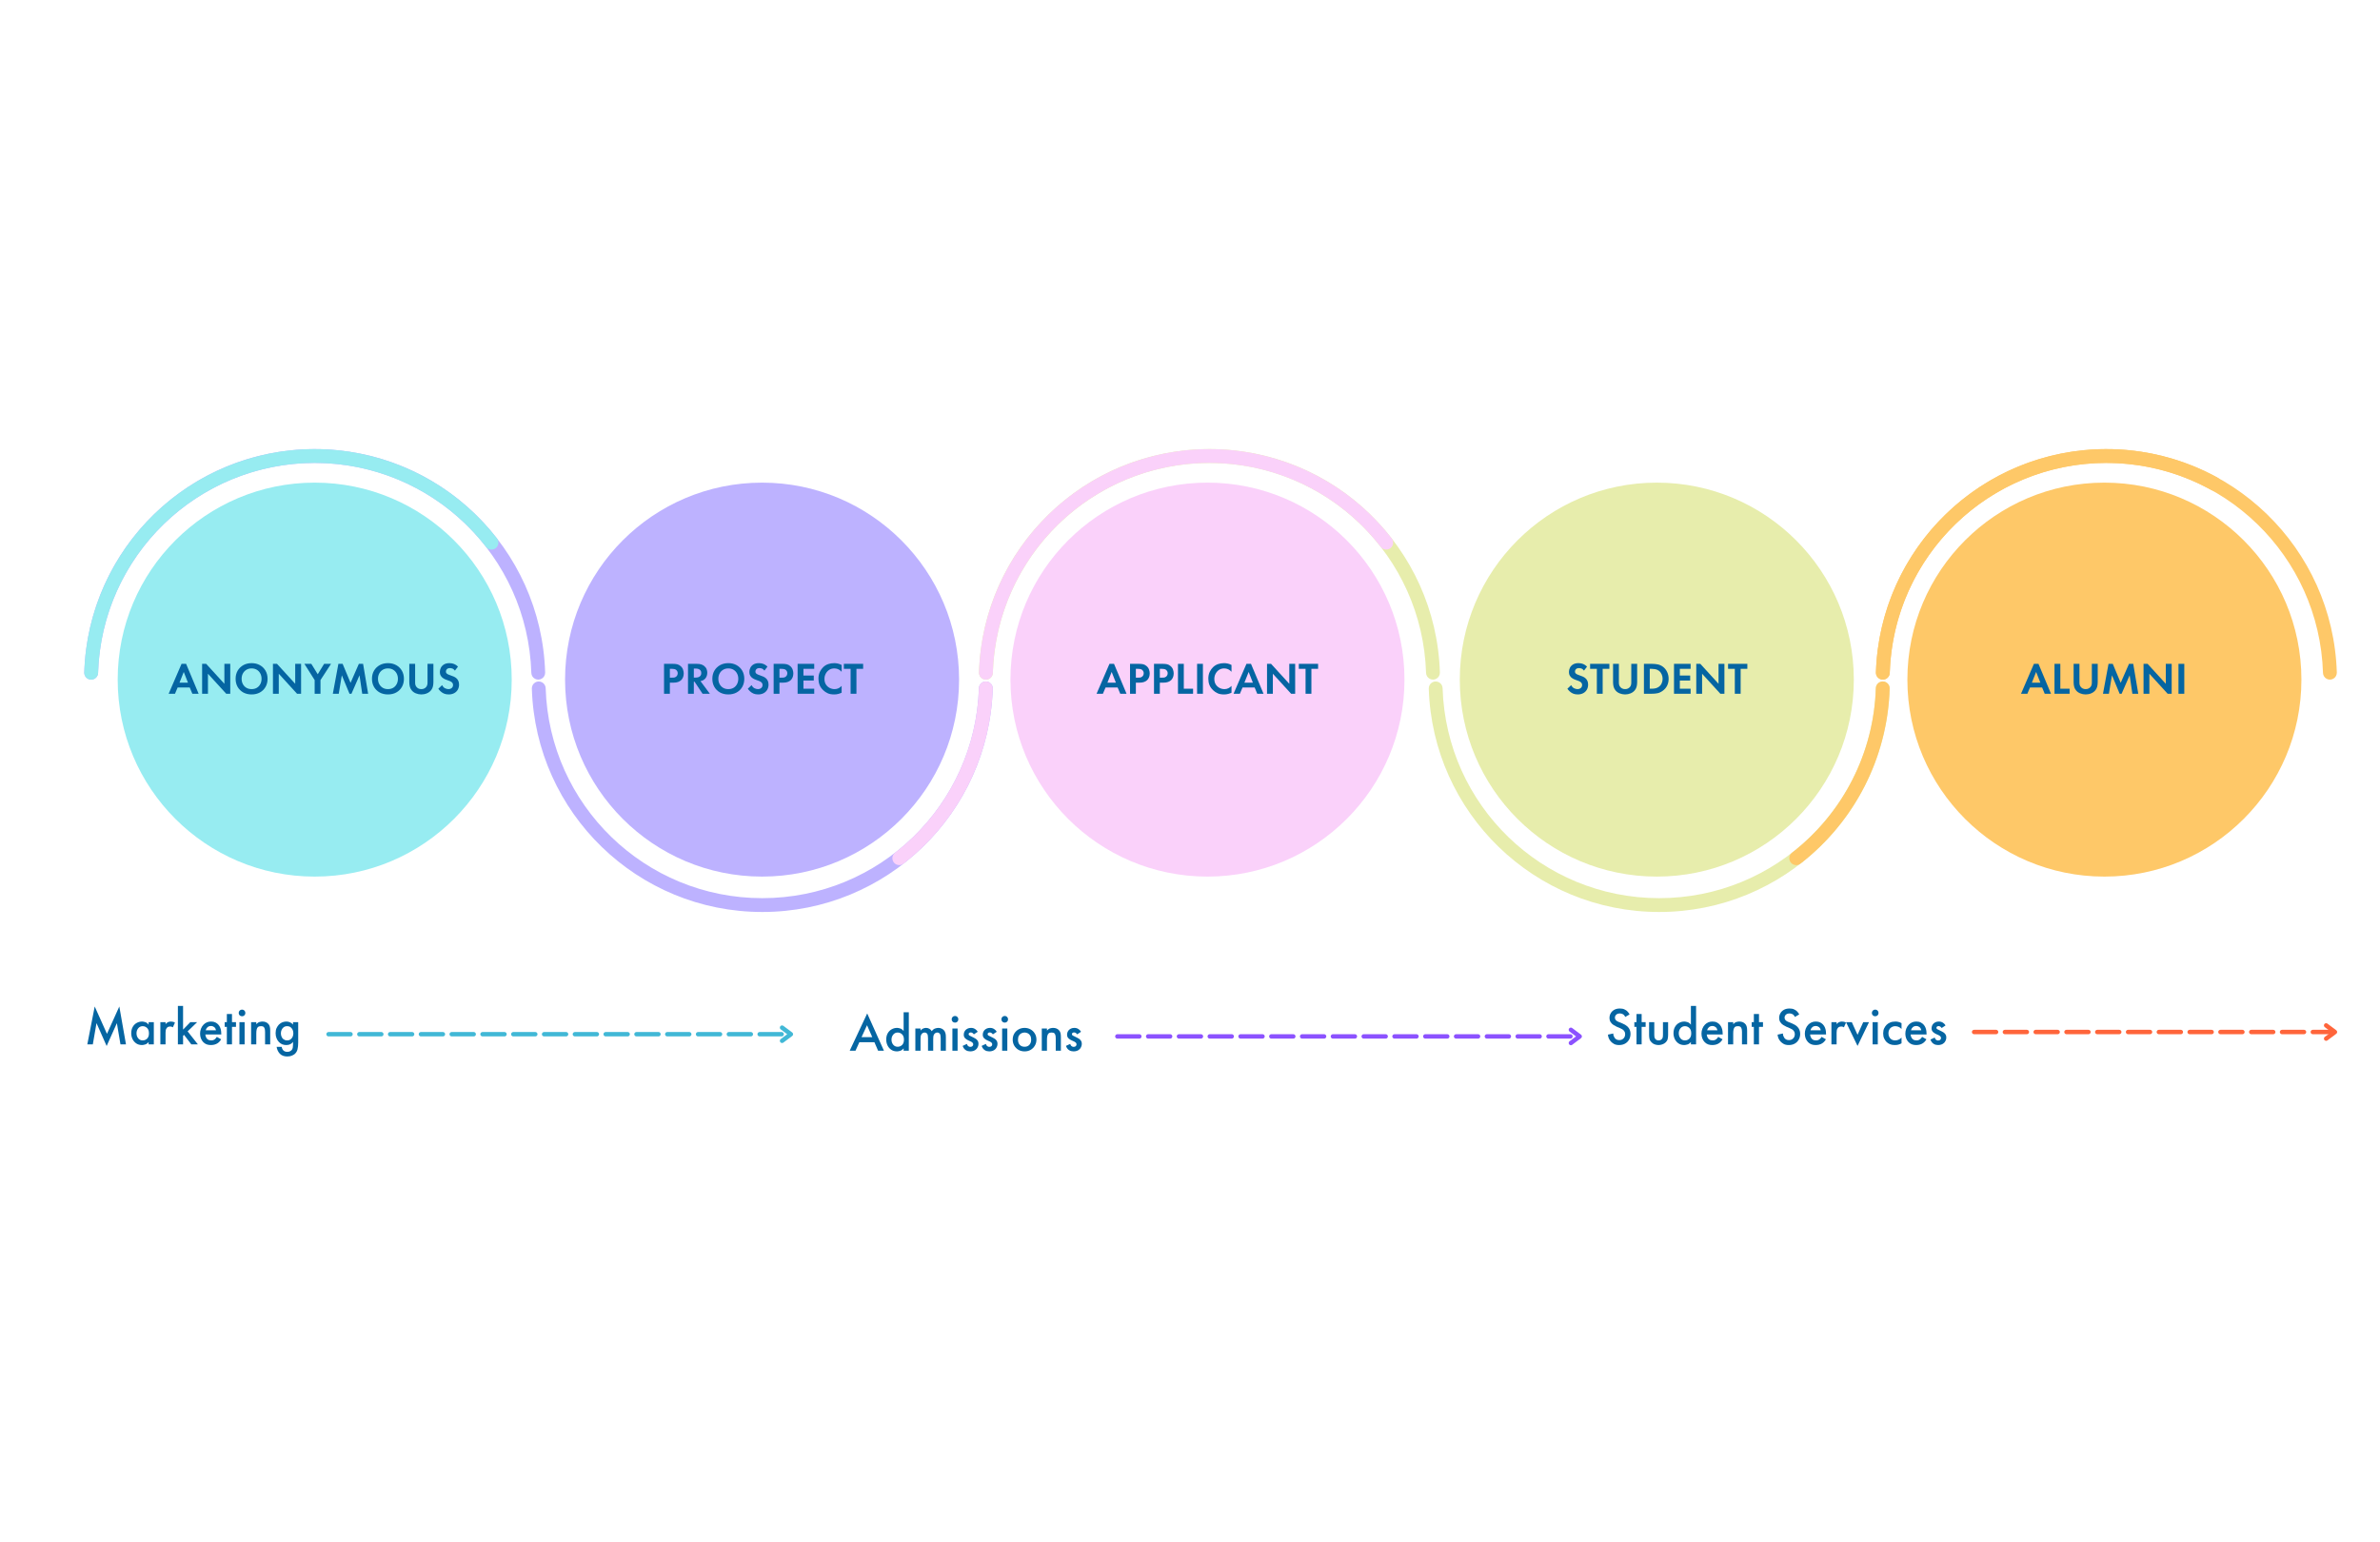 <svg xmlns="http://www.w3.org/2000/svg" xmlns:xlink="http://www.w3.org/1999/xlink" width="1080" zoomAndPan="magnify" viewBox="0 0 810 525" height="700" preserveAspectRatio="xMidYMid meet" version="1.0"><defs><g/><clipPath id="b5f7f30bbb"><path d="M 40.055 164.285 L 174.156 164.285 L 174.156 298.383 L 40.055 298.383 Z M 40.055 164.285 " clip-rule="nonzero"/></clipPath><clipPath id="e27fcdd761"><path d="M 107.105 164.285 C 70.074 164.285 40.055 194.305 40.055 231.336 C 40.055 268.363 70.074 298.383 107.105 298.383 C 144.137 298.383 174.156 268.363 174.156 231.336 C 174.156 194.305 144.137 164.285 107.105 164.285 Z M 107.105 164.285 " clip-rule="nonzero"/></clipPath><clipPath id="7775ca073f"><path d="M 192.312 164.285 L 326.41 164.285 L 326.41 298.383 L 192.312 298.383 Z M 192.312 164.285 " clip-rule="nonzero"/></clipPath><clipPath id="eb838a8c63"><path d="M 259.359 164.285 C 222.332 164.285 192.312 194.305 192.312 231.336 C 192.312 268.363 222.332 298.383 259.359 298.383 C 296.391 298.383 326.41 268.363 326.41 231.336 C 326.41 194.305 296.391 164.285 259.359 164.285 Z M 259.359 164.285 " clip-rule="nonzero"/></clipPath><clipPath id="1bec5517bc"><path d="M 343.895 164.285 L 477.992 164.285 L 477.992 298.383 L 343.895 298.383 Z M 343.895 164.285 " clip-rule="nonzero"/></clipPath><clipPath id="9aaecc19f0"><path d="M 410.945 164.285 C 373.914 164.285 343.895 194.305 343.895 231.336 C 343.895 268.363 373.914 298.383 410.945 298.383 C 447.977 298.383 477.992 268.363 477.992 231.336 C 477.992 194.305 447.977 164.285 410.945 164.285 Z M 410.945 164.285 " clip-rule="nonzero"/></clipPath><clipPath id="a69c445d5a"><path d="M 496.82 164.285 L 630.922 164.285 L 630.922 298.383 L 496.82 298.383 Z M 496.82 164.285 " clip-rule="nonzero"/></clipPath><clipPath id="42e34eb52c"><path d="M 563.871 164.285 C 526.84 164.285 496.82 194.305 496.82 231.336 C 496.82 268.363 526.84 298.383 563.871 298.383 C 600.902 298.383 630.922 268.363 630.922 231.336 C 630.922 194.305 600.902 164.285 563.871 164.285 Z M 563.871 164.285 " clip-rule="nonzero"/></clipPath><clipPath id="b9febc75f6"><path d="M 649.152 164.285 L 783.254 164.285 L 783.254 298.383 L 649.152 298.383 Z M 649.152 164.285 " clip-rule="nonzero"/></clipPath><clipPath id="d71b75f969"><path d="M 716.203 164.285 C 679.172 164.285 649.152 194.305 649.152 231.336 C 649.152 268.363 679.172 298.383 716.203 298.383 C 753.234 298.383 783.254 268.363 783.254 231.336 C 783.254 194.305 753.234 164.285 716.203 164.285 Z M 716.203 164.285 " clip-rule="nonzero"/></clipPath><clipPath id="9ae8dbbd52"><path d="M 28.637 152.867 L 185.574 152.867 L 185.574 231.641 L 28.637 231.641 Z M 28.637 152.867 " clip-rule="nonzero"/></clipPath><clipPath id="abef73a53a"><path d="M 28.676 228.906 C 29.988 186.535 64.715 152.867 107.105 152.867 C 149.496 152.867 184.227 186.535 185.535 228.906 C 185.562 229.75 185.137 230.539 184.422 230.98 C 183.707 231.426 182.812 231.453 182.07 231.055 C 181.328 230.656 180.855 229.895 180.832 229.055 C 179.598 189.223 146.953 157.574 107.105 157.574 C 67.258 157.574 34.613 189.223 33.383 229.055 C 33.34 230.352 32.254 231.375 30.957 231.332 C 29.656 231.293 28.637 230.207 28.676 228.906 Z M 28.676 228.906 " clip-rule="nonzero"/></clipPath><clipPath id="9db64f498b"><path d="M 28.637 152.559 L 169.637 152.559 L 169.637 231.641 L 28.637 231.641 Z M 28.637 152.559 " clip-rule="nonzero"/></clipPath><clipPath id="bfb87460b0"><path d="M 28.676 228.906 C 29.699 195.82 51.375 166.938 82.859 156.707 C 114.34 146.477 148.855 157.105 169.133 183.27 C 169.926 184.297 169.738 185.777 168.711 186.574 C 167.684 187.371 166.207 187.184 165.41 186.156 C 146.352 161.559 113.906 151.57 84.312 161.184 C 54.719 170.801 34.344 197.953 33.383 229.055 C 33.34 230.352 32.254 231.375 30.957 231.332 C 29.656 231.293 28.637 230.207 28.676 228.906 Z M 28.676 228.906 " clip-rule="nonzero"/></clipPath><clipPath id="c41f917422"><path d="M 181 231.656 L 337.902 231.656 L 337.902 310.43 L 181 310.43 Z M 181 231.656 " clip-rule="nonzero"/></clipPath><clipPath id="dc807be25f"><path d="M 337.863 234.391 C 336.555 276.762 301.824 310.43 259.434 310.43 C 217.043 310.43 182.316 276.762 181.004 234.391 C 180.977 233.547 181.402 232.758 182.117 232.316 C 182.832 231.871 183.73 231.844 184.469 232.242 C 185.211 232.641 185.684 233.402 185.711 234.242 C 186.941 274.074 219.586 305.723 259.434 305.723 C 299.281 305.723 331.926 274.074 333.16 234.242 C 333.199 232.945 334.285 231.922 335.586 231.965 C 336.883 232.004 337.906 233.09 337.863 234.391 Z M 337.863 234.391 " clip-rule="nonzero"/></clipPath><clipPath id="6f950a55c4"><path d="M 303.57 231.656 L 337.902 231.656 L 337.902 294.492 L 303.57 294.492 Z M 303.57 231.656 " clip-rule="nonzero"/></clipPath><clipPath id="bdd471b3f7"><path d="M 337.863 234.391 C 337.141 257.789 326.004 279.645 307.496 293.988 C 306.832 294.504 305.945 294.625 305.164 294.305 C 304.387 293.988 303.836 293.277 303.723 292.445 C 303.609 291.609 303.949 290.781 304.613 290.266 C 322.012 276.785 332.477 256.242 333.16 234.242 C 333.199 232.945 334.285 231.922 335.586 231.965 C 336.883 232.004 337.906 233.09 337.863 234.391 Z M 337.863 234.391 " clip-rule="nonzero"/></clipPath><clipPath id="b95c8883f4"><path d="M 333.148 152.867 L 490.082 152.867 L 490.082 231.641 L 333.148 231.641 Z M 333.148 152.867 " clip-rule="nonzero"/></clipPath><clipPath id="025ed9df51"><path d="M 333.188 228.906 C 334.496 186.535 369.223 152.867 411.617 152.867 C 454.008 152.867 488.734 186.535 490.047 228.906 C 490.07 229.75 489.648 230.539 488.934 230.98 C 488.219 231.426 487.32 231.453 486.578 231.055 C 485.84 230.656 485.367 229.895 485.34 229.055 C 484.109 189.223 451.465 157.574 411.617 157.574 C 371.77 157.574 339.125 189.223 337.891 229.055 C 337.852 230.352 336.766 231.375 335.465 231.332 C 334.168 231.293 333.145 230.207 333.188 228.906 Z M 333.188 228.906 " clip-rule="nonzero"/></clipPath><clipPath id="806251f5c8"><path d="M 333.148 152.559 L 474.145 152.559 L 474.145 231.641 L 333.148 231.641 Z M 333.148 152.559 " clip-rule="nonzero"/></clipPath><clipPath id="abf41066d4"><path d="M 333.188 228.906 C 334.211 195.82 355.887 166.938 387.367 156.707 C 418.852 146.477 453.363 157.105 473.641 183.27 C 474.438 184.297 474.25 185.777 473.223 186.574 C 472.195 187.371 470.715 187.184 469.918 186.156 C 450.859 161.559 418.414 151.57 388.824 161.184 C 359.23 170.801 338.855 197.953 337.891 229.055 C 337.852 230.352 336.766 231.375 335.465 231.332 C 334.168 231.293 333.145 230.207 333.188 228.906 Z M 333.188 228.906 " clip-rule="nonzero"/></clipPath><clipPath id="f6aaa65d9a"><path d="M 486.227 231.656 L 643.16 231.656 L 643.16 310.43 L 486.227 310.43 Z M 486.227 231.656 " clip-rule="nonzero"/></clipPath><clipPath id="e55a0eda09"><path d="M 643.121 234.391 C 641.812 276.762 607.082 310.43 564.691 310.43 C 522.301 310.43 487.574 276.762 486.262 234.391 C 486.238 233.547 486.66 232.758 487.375 232.316 C 488.09 231.871 488.988 231.844 489.73 232.242 C 490.469 232.641 490.941 233.402 490.969 234.242 C 492.199 274.074 524.844 305.723 564.691 305.723 C 604.539 305.723 637.184 274.074 638.418 234.242 C 638.457 232.945 639.543 231.922 640.844 231.965 C 642.141 232.004 643.164 233.09 643.121 234.391 Z M 643.121 234.391 " clip-rule="nonzero"/></clipPath><clipPath id="a9a2068d56"><path d="M 608.832 231.656 L 643.16 231.656 L 643.16 294.492 L 608.832 294.492 Z M 608.832 231.656 " clip-rule="nonzero"/></clipPath><clipPath id="1486ff599e"><path d="M 643.121 234.391 C 642.398 257.789 631.262 279.645 612.754 293.988 C 612.09 294.504 611.203 294.625 610.422 294.305 C 609.645 293.988 609.094 293.277 608.98 292.445 C 608.867 291.609 609.207 290.781 609.871 290.266 C 627.27 276.785 637.734 256.242 638.418 234.242 C 638.457 232.945 639.543 231.922 640.844 231.965 C 642.141 232.004 643.164 233.09 643.121 234.391 Z M 643.121 234.391 " clip-rule="nonzero"/></clipPath><clipPath id="d76debf4e4"><path d="M 638.406 152.867 L 795.34 152.867 L 795.34 231.641 L 638.406 231.641 Z M 638.406 152.867 " clip-rule="nonzero"/></clipPath><clipPath id="7f38b0a952"><path d="M 638.445 228.906 C 639.754 186.535 674.48 152.867 716.875 152.867 C 759.266 152.867 793.992 186.535 795.305 228.906 C 795.328 229.75 794.906 230.539 794.191 230.98 C 793.477 231.426 792.578 231.453 791.836 231.055 C 791.098 230.656 790.625 229.895 790.598 229.055 C 789.367 189.223 756.723 157.574 716.875 157.574 C 677.027 157.574 644.383 189.223 643.148 229.055 C 643.109 230.352 642.023 231.375 640.723 231.332 C 639.426 231.293 638.402 230.207 638.445 228.906 Z M 638.445 228.906 " clip-rule="nonzero"/></clipPath><clipPath id="199860c42f"><path d="M 638.406 152.559 L 756 152.559 L 756 231.641 L 638.406 231.641 Z M 638.406 152.559 " clip-rule="nonzero"/></clipPath><clipPath id="df67a6f649"><path d="M 638.445 228.906 C 639.289 201.605 654.27 176.707 677.996 163.176 C 701.723 149.641 730.781 149.422 754.711 162.59 C 755.848 163.219 756.262 164.648 755.637 165.789 C 755.008 166.926 753.578 167.344 752.438 166.715 C 729.945 154.336 702.633 154.543 680.328 167.266 C 658.027 179.984 643.945 203.391 643.148 229.055 C 643.109 230.352 642.023 231.375 640.723 231.332 C 639.426 231.293 638.402 230.207 638.445 228.906 Z M 638.445 228.906 " clip-rule="nonzero"/></clipPath></defs><g clip-path="url(#b5f7f30bbb)"><g clip-path="url(#e27fcdd761)"><path fill="#97ecf1" d="M 40.055 164.285 L 174.156 164.285 L 174.156 298.383 L 40.055 298.383 Z M 40.055 164.285 " fill-opacity="1" fill-rule="nonzero"/></g></g><g fill="#0565a2" fill-opacity="1"><g transform="translate(57.367, 236.147)"><g><path d="M 8.094 0 L 7.203 -2.141 L 3.094 -2.141 L 2.188 0 L 0.031 0 L 4.422 -10.188 L 5.969 -10.188 L 10.234 0 Z M 3.719 -3.766 L 6.609 -3.766 L 5.172 -7.422 Z M 3.719 -3.766 "/></g></g></g><g fill="#0565a2" fill-opacity="1"><g transform="translate(67.632, 236.147)"><g><path d="M 3.141 0 L 1.156 0 L 1.156 -10.188 L 2.531 -10.188 L 8.734 -3.391 L 8.734 -10.188 L 10.734 -10.188 L 10.734 0 L 9.359 0 L 3.141 -6.812 Z M 3.141 0 "/></g></g></g><g fill="#0565a2" fill-opacity="1"><g transform="translate(79.516, 236.147)"><g><path d="M 6.109 -10.422 C 7.18 -10.422 8.125 -10.191 8.938 -9.734 C 9.758 -9.273 10.398 -8.645 10.859 -7.844 C 11.316 -7.039 11.547 -6.125 11.547 -5.094 C 11.547 -4.051 11.316 -3.129 10.859 -2.328 C 10.398 -1.523 9.758 -0.895 8.938 -0.438 C 8.125 0.008 7.18 0.234 6.109 0.234 C 5.047 0.234 4.102 0.008 3.281 -0.438 C 2.469 -0.895 1.828 -1.523 1.359 -2.328 C 0.898 -3.129 0.672 -4.051 0.672 -5.094 C 0.672 -6.125 0.898 -7.039 1.359 -7.844 C 1.828 -8.645 2.469 -9.273 3.281 -9.734 C 4.102 -10.191 5.047 -10.422 6.109 -10.422 Z M 6.109 -1.578 C 6.773 -1.578 7.363 -1.723 7.875 -2.016 C 8.383 -2.316 8.781 -2.734 9.062 -3.266 C 9.352 -3.797 9.5 -4.406 9.5 -5.094 C 9.5 -5.781 9.352 -6.391 9.062 -6.922 C 8.781 -7.453 8.383 -7.867 7.875 -8.172 C 7.363 -8.473 6.773 -8.625 6.109 -8.625 C 5.453 -8.625 4.867 -8.473 4.359 -8.172 C 3.848 -7.867 3.445 -7.453 3.156 -6.922 C 2.863 -6.391 2.719 -5.781 2.719 -5.094 C 2.719 -4.406 2.863 -3.797 3.156 -3.266 C 3.445 -2.734 3.848 -2.316 4.359 -2.016 C 4.867 -1.723 5.453 -1.578 6.109 -1.578 Z M 6.109 -1.578 "/></g></g></g><g fill="#0565a2" fill-opacity="1"><g transform="translate(91.737, 236.147)"><g><path d="M 3.141 0 L 1.156 0 L 1.156 -10.188 L 2.531 -10.188 L 8.734 -3.391 L 8.734 -10.188 L 10.734 -10.188 L 10.734 0 L 9.359 0 L 3.141 -6.812 Z M 3.141 0 "/></g></g></g><g fill="#0565a2" fill-opacity="1"><g transform="translate(103.621, 236.147)"><g><path d="M 3.469 0 L 3.469 -4.656 L -0.031 -10.188 L 2.328 -10.188 L 4.516 -6.641 L 6.688 -10.188 L 9.047 -10.188 L 5.453 -4.656 L 5.453 0 Z M 3.469 0 "/></g></g></g><g fill="#0565a2" fill-opacity="1"><g transform="translate(112.634, 236.147)"><g><path d="M 0.641 0 L 2.531 -10.188 L 3.969 -10.188 L 6.672 -3.719 L 9.5 -10.188 L 10.938 -10.188 L 12.656 0 L 10.641 0 L 9.719 -6.281 L 6.984 0 L 6.312 0 L 3.703 -6.281 L 2.656 0 Z M 0.641 0 "/></g></g></g><g fill="#0565a2" fill-opacity="1"><g transform="translate(125.924, 236.147)"><g><path d="M 6.109 -10.422 C 7.18 -10.422 8.125 -10.191 8.938 -9.734 C 9.758 -9.273 10.398 -8.645 10.859 -7.844 C 11.316 -7.039 11.547 -6.125 11.547 -5.094 C 11.547 -4.051 11.316 -3.129 10.859 -2.328 C 10.398 -1.523 9.758 -0.895 8.938 -0.438 C 8.125 0.008 7.18 0.234 6.109 0.234 C 5.047 0.234 4.102 0.008 3.281 -0.438 C 2.469 -0.895 1.828 -1.523 1.359 -2.328 C 0.898 -3.129 0.672 -4.051 0.672 -5.094 C 0.672 -6.125 0.898 -7.039 1.359 -7.844 C 1.828 -8.645 2.469 -9.273 3.281 -9.734 C 4.102 -10.191 5.047 -10.422 6.109 -10.422 Z M 6.109 -1.578 C 6.773 -1.578 7.363 -1.723 7.875 -2.016 C 8.383 -2.316 8.781 -2.734 9.062 -3.266 C 9.352 -3.797 9.5 -4.406 9.5 -5.094 C 9.5 -5.781 9.352 -6.391 9.062 -6.922 C 8.781 -7.453 8.383 -7.867 7.875 -8.172 C 7.363 -8.473 6.773 -8.625 6.109 -8.625 C 5.453 -8.625 4.867 -8.473 4.359 -8.172 C 3.848 -7.867 3.445 -7.453 3.156 -6.922 C 2.863 -6.391 2.719 -5.781 2.719 -5.094 C 2.719 -4.406 2.863 -3.797 3.156 -3.266 C 3.445 -2.734 3.848 -2.316 4.359 -2.016 C 4.867 -1.723 5.453 -1.578 6.109 -1.578 Z M 6.109 -1.578 "/></g></g></g><g fill="#0565a2" fill-opacity="1"><g transform="translate(138.144, 236.147)"><g><path d="M 1.156 -10.188 L 3.141 -10.188 L 3.141 -3.797 C 3.141 -3.398 3.191 -3.078 3.297 -2.828 C 3.41 -2.586 3.523 -2.406 3.641 -2.281 C 3.773 -2.102 3.977 -1.941 4.25 -1.797 C 4.52 -1.648 4.852 -1.578 5.25 -1.578 C 5.656 -1.578 5.988 -1.648 6.25 -1.797 C 6.52 -1.941 6.727 -2.102 6.875 -2.281 C 6.988 -2.406 7.098 -2.586 7.203 -2.828 C 7.305 -3.078 7.359 -3.398 7.359 -3.797 L 7.359 -10.188 L 9.359 -10.188 L 9.359 -3.953 C 9.359 -3.473 9.305 -2.992 9.203 -2.516 C 9.098 -2.047 8.895 -1.617 8.594 -1.234 C 8.219 -0.754 7.734 -0.391 7.141 -0.141 C 6.547 0.109 5.914 0.234 5.25 0.234 C 4.602 0.234 3.977 0.109 3.375 -0.141 C 2.77 -0.391 2.285 -0.754 1.922 -1.234 C 1.617 -1.617 1.414 -2.047 1.312 -2.516 C 1.207 -2.992 1.156 -3.473 1.156 -3.953 Z M 1.156 -10.188 "/></g></g></g><g fill="#0565a2" fill-opacity="1"><g transform="translate(148.654, 236.147)"><g><path d="M 7.219 -9.234 L 6.172 -7.875 C 5.879 -8.27 5.57 -8.508 5.25 -8.594 C 4.938 -8.688 4.691 -8.734 4.516 -8.734 C 4.148 -8.734 3.863 -8.672 3.656 -8.547 C 3.457 -8.422 3.316 -8.266 3.234 -8.078 C 3.148 -7.898 3.109 -7.723 3.109 -7.547 C 3.109 -7.422 3.129 -7.301 3.172 -7.188 C 3.211 -7.082 3.297 -6.973 3.422 -6.859 C 3.547 -6.742 3.703 -6.645 3.891 -6.562 C 4.078 -6.488 4.328 -6.395 4.641 -6.281 C 5.035 -6.145 5.414 -6 5.781 -5.844 C 6.145 -5.688 6.453 -5.488 6.703 -5.25 C 6.941 -5.051 7.145 -4.773 7.312 -4.422 C 7.488 -4.066 7.578 -3.633 7.578 -3.125 C 7.578 -2.457 7.426 -1.867 7.125 -1.359 C 6.832 -0.859 6.422 -0.469 5.891 -0.188 C 5.359 0.094 4.738 0.234 4.031 0.234 C 3.414 0.234 2.875 0.129 2.406 -0.078 C 1.945 -0.297 1.562 -0.555 1.25 -0.859 C 0.945 -1.16 0.703 -1.441 0.516 -1.703 L 1.812 -2.938 C 2.062 -2.438 2.391 -2.082 2.797 -1.875 C 3.211 -1.676 3.598 -1.578 3.953 -1.578 C 4.398 -1.578 4.773 -1.703 5.078 -1.953 C 5.379 -2.211 5.531 -2.555 5.531 -2.984 C 5.531 -3.336 5.398 -3.641 5.141 -3.891 C 4.941 -4.066 4.703 -4.211 4.422 -4.328 C 4.141 -4.441 3.852 -4.547 3.562 -4.641 C 3.289 -4.734 3.004 -4.848 2.703 -4.984 C 2.41 -5.129 2.129 -5.312 1.859 -5.531 C 1.703 -5.676 1.523 -5.895 1.328 -6.188 C 1.141 -6.488 1.047 -6.898 1.047 -7.422 C 1.047 -7.922 1.16 -8.398 1.391 -8.859 C 1.617 -9.316 1.973 -9.691 2.453 -9.984 C 2.941 -10.273 3.566 -10.422 4.328 -10.422 C 4.535 -10.422 4.801 -10.395 5.125 -10.344 C 5.445 -10.289 5.785 -10.18 6.141 -10.016 C 6.504 -9.848 6.863 -9.586 7.219 -9.234 Z M 7.219 -9.234 "/></g></g></g><g clip-path="url(#7775ca073f)"><g clip-path="url(#eb838a8c63)"><path fill="#bdb2ff" d="M 192.312 164.285 L 326.41 164.285 L 326.41 298.383 L 192.312 298.383 Z M 192.312 164.285 " fill-opacity="1" fill-rule="nonzero"/></g></g><g fill="#0565a2" fill-opacity="1"><g transform="translate(224.839, 236.147)"><g><path d="M 1.156 -10.188 L 4.125 -10.188 C 4.695 -10.188 5.191 -10.141 5.609 -10.047 C 6.035 -9.953 6.438 -9.738 6.812 -9.406 C 7.227 -9.039 7.504 -8.629 7.641 -8.172 C 7.785 -7.723 7.859 -7.316 7.859 -6.953 C 7.859 -6.816 7.844 -6.617 7.812 -6.359 C 7.781 -6.098 7.703 -5.816 7.578 -5.516 C 7.461 -5.223 7.273 -4.941 7.016 -4.672 C 6.734 -4.391 6.379 -4.172 5.953 -4.016 C 5.523 -3.859 5.02 -3.781 4.438 -3.781 L 3.141 -3.781 L 3.141 0 L 1.156 0 Z M 3.141 -8.484 L 3.141 -5.484 L 3.953 -5.484 C 4.148 -5.484 4.363 -5.492 4.594 -5.516 C 4.82 -5.547 5.039 -5.645 5.25 -5.812 C 5.438 -5.945 5.578 -6.117 5.672 -6.328 C 5.766 -6.547 5.812 -6.77 5.812 -7 C 5.812 -7.281 5.75 -7.516 5.625 -7.703 C 5.508 -7.898 5.379 -8.051 5.234 -8.156 C 5.035 -8.301 4.812 -8.391 4.562 -8.422 C 4.312 -8.461 4.066 -8.484 3.828 -8.484 Z M 3.141 -8.484 "/></g></g></g><g fill="#0565a2" fill-opacity="1"><g transform="translate(232.996, 236.147)"><g><path d="M 1.156 -10.188 L 4.109 -10.188 C 4.816 -10.188 5.367 -10.109 5.766 -9.953 C 6.16 -9.805 6.473 -9.629 6.703 -9.422 C 7.098 -9.098 7.363 -8.734 7.5 -8.328 C 7.645 -7.922 7.719 -7.523 7.719 -7.141 C 7.719 -6.641 7.617 -6.18 7.422 -5.766 C 7.223 -5.348 6.926 -5.004 6.531 -4.734 C 6.395 -4.641 6.234 -4.555 6.047 -4.484 C 5.867 -4.41 5.656 -4.348 5.406 -4.297 L 8.594 0 L 6.109 0 L 3.391 -4.094 L 3.141 -4.094 L 3.141 0 L 1.156 0 Z M 3.141 -8.578 L 3.141 -5.5 L 3.719 -5.5 C 3.801 -5.5 3.953 -5.508 4.172 -5.531 C 4.391 -5.551 4.613 -5.609 4.844 -5.703 C 5.07 -5.805 5.266 -5.961 5.422 -6.172 C 5.586 -6.379 5.672 -6.672 5.672 -7.047 C 5.672 -7.422 5.586 -7.711 5.422 -7.922 C 5.266 -8.129 5.07 -8.281 4.844 -8.375 C 4.625 -8.469 4.406 -8.523 4.188 -8.547 C 3.977 -8.566 3.832 -8.578 3.75 -8.578 Z M 3.141 -8.578 "/></g></g></g><g fill="#0565a2" fill-opacity="1"><g transform="translate(241.764, 236.147)"><g><path d="M 6.109 -10.422 C 7.18 -10.422 8.125 -10.191 8.938 -9.734 C 9.758 -9.273 10.398 -8.645 10.859 -7.844 C 11.316 -7.039 11.547 -6.125 11.547 -5.094 C 11.547 -4.051 11.316 -3.129 10.859 -2.328 C 10.398 -1.523 9.758 -0.895 8.938 -0.438 C 8.125 0.008 7.18 0.234 6.109 0.234 C 5.047 0.234 4.102 0.008 3.281 -0.438 C 2.469 -0.895 1.828 -1.523 1.359 -2.328 C 0.898 -3.129 0.672 -4.051 0.672 -5.094 C 0.672 -6.125 0.898 -7.039 1.359 -7.844 C 1.828 -8.645 2.469 -9.273 3.281 -9.734 C 4.102 -10.191 5.047 -10.422 6.109 -10.422 Z M 6.109 -1.578 C 6.773 -1.578 7.363 -1.723 7.875 -2.016 C 8.383 -2.316 8.781 -2.734 9.062 -3.266 C 9.352 -3.797 9.5 -4.406 9.5 -5.094 C 9.5 -5.781 9.352 -6.391 9.062 -6.922 C 8.781 -7.453 8.383 -7.867 7.875 -8.172 C 7.363 -8.473 6.773 -8.625 6.109 -8.625 C 5.453 -8.625 4.867 -8.473 4.359 -8.172 C 3.848 -7.867 3.445 -7.453 3.156 -6.922 C 2.863 -6.391 2.719 -5.781 2.719 -5.094 C 2.719 -4.406 2.863 -3.797 3.156 -3.266 C 3.445 -2.734 3.848 -2.316 4.359 -2.016 C 4.867 -1.723 5.453 -1.578 6.109 -1.578 Z M 6.109 -1.578 "/></g></g></g><g fill="#0565a2" fill-opacity="1"><g transform="translate(253.985, 236.147)"><g><path d="M 7.219 -9.234 L 6.172 -7.875 C 5.879 -8.27 5.57 -8.508 5.25 -8.594 C 4.938 -8.688 4.691 -8.734 4.516 -8.734 C 4.148 -8.734 3.863 -8.672 3.656 -8.547 C 3.457 -8.422 3.316 -8.266 3.234 -8.078 C 3.148 -7.898 3.109 -7.723 3.109 -7.547 C 3.109 -7.422 3.129 -7.301 3.172 -7.188 C 3.211 -7.082 3.297 -6.973 3.422 -6.859 C 3.547 -6.742 3.703 -6.645 3.891 -6.562 C 4.078 -6.488 4.328 -6.395 4.641 -6.281 C 5.035 -6.145 5.414 -6 5.781 -5.844 C 6.145 -5.688 6.453 -5.488 6.703 -5.25 C 6.941 -5.051 7.145 -4.773 7.312 -4.422 C 7.488 -4.066 7.578 -3.633 7.578 -3.125 C 7.578 -2.457 7.426 -1.867 7.125 -1.359 C 6.832 -0.859 6.422 -0.469 5.891 -0.188 C 5.359 0.094 4.738 0.234 4.031 0.234 C 3.414 0.234 2.875 0.129 2.406 -0.078 C 1.945 -0.297 1.562 -0.555 1.25 -0.859 C 0.945 -1.16 0.703 -1.441 0.516 -1.703 L 1.812 -2.938 C 2.062 -2.438 2.391 -2.082 2.797 -1.875 C 3.211 -1.676 3.598 -1.578 3.953 -1.578 C 4.398 -1.578 4.773 -1.703 5.078 -1.953 C 5.379 -2.211 5.531 -2.555 5.531 -2.984 C 5.531 -3.336 5.398 -3.641 5.141 -3.891 C 4.941 -4.066 4.703 -4.211 4.422 -4.328 C 4.141 -4.441 3.852 -4.547 3.562 -4.641 C 3.289 -4.734 3.004 -4.848 2.703 -4.984 C 2.41 -5.129 2.129 -5.312 1.859 -5.531 C 1.703 -5.676 1.523 -5.895 1.328 -6.188 C 1.141 -6.488 1.047 -6.898 1.047 -7.422 C 1.047 -7.922 1.16 -8.398 1.391 -8.859 C 1.617 -9.316 1.973 -9.691 2.453 -9.984 C 2.941 -10.273 3.566 -10.422 4.328 -10.422 C 4.535 -10.422 4.801 -10.395 5.125 -10.344 C 5.445 -10.289 5.785 -10.18 6.141 -10.016 C 6.504 -9.848 6.863 -9.586 7.219 -9.234 Z M 7.219 -9.234 "/></g></g></g><g fill="#0565a2" fill-opacity="1"><g transform="translate(262.142, 236.147)"><g><path d="M 1.156 -10.188 L 4.125 -10.188 C 4.695 -10.188 5.191 -10.141 5.609 -10.047 C 6.035 -9.953 6.438 -9.738 6.812 -9.406 C 7.227 -9.039 7.504 -8.629 7.641 -8.172 C 7.785 -7.723 7.859 -7.316 7.859 -6.953 C 7.859 -6.816 7.844 -6.617 7.812 -6.359 C 7.781 -6.098 7.703 -5.816 7.578 -5.516 C 7.461 -5.223 7.273 -4.941 7.016 -4.672 C 6.734 -4.391 6.379 -4.172 5.953 -4.016 C 5.523 -3.859 5.02 -3.781 4.438 -3.781 L 3.141 -3.781 L 3.141 0 L 1.156 0 Z M 3.141 -8.484 L 3.141 -5.484 L 3.953 -5.484 C 4.148 -5.484 4.363 -5.492 4.594 -5.516 C 4.82 -5.547 5.039 -5.645 5.25 -5.812 C 5.438 -5.945 5.578 -6.117 5.672 -6.328 C 5.766 -6.547 5.812 -6.77 5.812 -7 C 5.812 -7.281 5.75 -7.516 5.625 -7.703 C 5.508 -7.898 5.379 -8.051 5.234 -8.156 C 5.035 -8.301 4.812 -8.391 4.562 -8.422 C 4.312 -8.461 4.066 -8.484 3.828 -8.484 Z M 3.141 -8.484 "/></g></g></g><g fill="#0565a2" fill-opacity="1"><g transform="translate(270.299, 236.147)"><g><path d="M 6.812 -10.188 L 6.812 -8.484 L 3.141 -8.484 L 3.141 -6.203 L 6.656 -6.203 L 6.656 -4.5 L 3.141 -4.5 L 3.141 -1.719 L 6.812 -1.719 L 6.812 0 L 1.156 0 L 1.156 -10.188 Z M 6.812 -10.188 "/></g></g></g><g fill="#0565a2" fill-opacity="1"><g transform="translate(277.876, 236.147)"><g><path d="M 8.562 -2.688 L 8.562 -0.359 C 8.25 -0.203 7.883 -0.066 7.469 0.047 C 7.062 0.172 6.582 0.234 6.031 0.234 C 5.133 0.234 4.395 0.098 3.812 -0.172 C 3.238 -0.441 2.738 -0.781 2.312 -1.188 C 1.719 -1.758 1.297 -2.363 1.047 -3 C 0.797 -3.645 0.672 -4.344 0.672 -5.094 C 0.672 -6.02 0.832 -6.812 1.156 -7.469 C 1.488 -8.133 1.875 -8.672 2.312 -9.078 C 2.82 -9.555 3.391 -9.898 4.016 -10.109 C 4.648 -10.316 5.328 -10.422 6.047 -10.422 C 6.41 -10.422 6.801 -10.379 7.219 -10.297 C 7.645 -10.211 8.094 -10.047 8.562 -9.797 L 8.562 -7.469 C 8.25 -7.82 7.926 -8.082 7.594 -8.25 C 7.258 -8.414 6.957 -8.52 6.688 -8.562 C 6.414 -8.602 6.219 -8.625 6.094 -8.625 C 5.414 -8.625 4.82 -8.457 4.312 -8.125 C 3.812 -7.789 3.422 -7.352 3.141 -6.812 C 2.859 -6.27 2.719 -5.688 2.719 -5.062 C 2.719 -4.301 2.883 -3.66 3.219 -3.141 C 3.562 -2.629 3.992 -2.238 4.516 -1.969 C 5.047 -1.707 5.598 -1.578 6.172 -1.578 C 6.648 -1.578 7.094 -1.676 7.5 -1.875 C 7.906 -2.07 8.258 -2.344 8.562 -2.688 Z M 8.562 -2.688 "/></g></g></g><g fill="#0565a2" fill-opacity="1"><g transform="translate(287.102, 236.147)"><g><path d="M 6.656 -8.484 L 4.375 -8.484 L 4.375 0 L 2.391 0 L 2.391 -8.484 L 0.094 -8.484 L 0.094 -10.188 L 6.656 -10.188 Z M 6.656 -8.484 "/></g></g></g><g clip-path="url(#1bec5517bc)"><g clip-path="url(#9aaecc19f0)"><path fill="#fad1fa" d="M 343.895 164.285 L 477.992 164.285 L 477.992 298.383 L 343.895 298.383 Z M 343.895 164.285 " fill-opacity="1" fill-rule="nonzero"/></g></g><g fill="#0565a2" fill-opacity="1"><g transform="translate(373.17, 236.147)"><g><path d="M 8.094 0 L 7.203 -2.141 L 3.094 -2.141 L 2.188 0 L 0.031 0 L 4.422 -10.188 L 5.969 -10.188 L 10.234 0 Z M 3.719 -3.766 L 6.609 -3.766 L 5.172 -7.422 Z M 3.719 -3.766 "/></g></g></g><g fill="#0565a2" fill-opacity="1"><g transform="translate(383.435, 236.147)"><g><path d="M 1.156 -10.188 L 4.125 -10.188 C 4.695 -10.188 5.191 -10.141 5.609 -10.047 C 6.035 -9.953 6.438 -9.738 6.812 -9.406 C 7.227 -9.039 7.504 -8.629 7.641 -8.172 C 7.785 -7.723 7.859 -7.316 7.859 -6.953 C 7.859 -6.816 7.844 -6.617 7.812 -6.359 C 7.781 -6.098 7.703 -5.816 7.578 -5.516 C 7.461 -5.223 7.273 -4.941 7.016 -4.672 C 6.734 -4.391 6.379 -4.172 5.953 -4.016 C 5.523 -3.859 5.02 -3.781 4.438 -3.781 L 3.141 -3.781 L 3.141 0 L 1.156 0 Z M 3.141 -8.484 L 3.141 -5.484 L 3.953 -5.484 C 4.148 -5.484 4.363 -5.492 4.594 -5.516 C 4.82 -5.547 5.039 -5.645 5.25 -5.812 C 5.438 -5.945 5.578 -6.117 5.672 -6.328 C 5.766 -6.547 5.812 -6.77 5.812 -7 C 5.812 -7.281 5.75 -7.516 5.625 -7.703 C 5.508 -7.898 5.379 -8.051 5.234 -8.156 C 5.035 -8.301 4.812 -8.391 4.562 -8.422 C 4.312 -8.461 4.066 -8.484 3.828 -8.484 Z M 3.141 -8.484 "/></g></g></g><g fill="#0565a2" fill-opacity="1"><g transform="translate(391.593, 236.147)"><g><path d="M 1.156 -10.188 L 4.125 -10.188 C 4.695 -10.188 5.191 -10.141 5.609 -10.047 C 6.035 -9.953 6.438 -9.738 6.812 -9.406 C 7.227 -9.039 7.504 -8.629 7.641 -8.172 C 7.785 -7.723 7.859 -7.316 7.859 -6.953 C 7.859 -6.816 7.844 -6.617 7.812 -6.359 C 7.781 -6.098 7.703 -5.816 7.578 -5.516 C 7.461 -5.223 7.273 -4.941 7.016 -4.672 C 6.734 -4.391 6.379 -4.172 5.953 -4.016 C 5.523 -3.859 5.02 -3.781 4.438 -3.781 L 3.141 -3.781 L 3.141 0 L 1.156 0 Z M 3.141 -8.484 L 3.141 -5.484 L 3.953 -5.484 C 4.148 -5.484 4.363 -5.492 4.594 -5.516 C 4.82 -5.547 5.039 -5.645 5.25 -5.812 C 5.438 -5.945 5.578 -6.117 5.672 -6.328 C 5.766 -6.547 5.812 -6.77 5.812 -7 C 5.812 -7.281 5.75 -7.516 5.625 -7.703 C 5.508 -7.898 5.379 -8.051 5.234 -8.156 C 5.035 -8.301 4.812 -8.391 4.562 -8.422 C 4.312 -8.461 4.066 -8.484 3.828 -8.484 Z M 3.141 -8.484 "/></g></g></g><g fill="#0565a2" fill-opacity="1"><g transform="translate(399.75, 236.147)"><g><path d="M 1.156 -10.188 L 3.141 -10.188 L 3.141 -1.719 L 6.297 -1.719 L 6.297 0 L 1.156 0 Z M 1.156 -10.188 "/></g></g></g><g fill="#0565a2" fill-opacity="1"><g transform="translate(406.257, 236.147)"><g><path d="M 1.156 -10.188 L 3.141 -10.188 L 3.141 0 L 1.156 0 Z M 1.156 -10.188 "/></g></g></g><g fill="#0565a2" fill-opacity="1"><g transform="translate(410.565, 236.147)"><g><path d="M 8.562 -2.688 L 8.562 -0.359 C 8.25 -0.203 7.883 -0.066 7.469 0.047 C 7.062 0.172 6.582 0.234 6.031 0.234 C 5.133 0.234 4.395 0.098 3.812 -0.172 C 3.238 -0.441 2.738 -0.781 2.312 -1.188 C 1.719 -1.758 1.297 -2.363 1.047 -3 C 0.797 -3.645 0.672 -4.344 0.672 -5.094 C 0.672 -6.02 0.832 -6.812 1.156 -7.469 C 1.488 -8.133 1.875 -8.672 2.312 -9.078 C 2.82 -9.555 3.391 -9.898 4.016 -10.109 C 4.648 -10.316 5.328 -10.422 6.047 -10.422 C 6.41 -10.422 6.801 -10.379 7.219 -10.297 C 7.645 -10.211 8.094 -10.047 8.562 -9.797 L 8.562 -7.469 C 8.25 -7.82 7.926 -8.082 7.594 -8.25 C 7.258 -8.414 6.957 -8.52 6.688 -8.562 C 6.414 -8.602 6.219 -8.625 6.094 -8.625 C 5.414 -8.625 4.82 -8.457 4.312 -8.125 C 3.812 -7.789 3.422 -7.352 3.141 -6.812 C 2.859 -6.27 2.719 -5.688 2.719 -5.062 C 2.719 -4.301 2.883 -3.66 3.219 -3.141 C 3.562 -2.629 3.992 -2.238 4.516 -1.969 C 5.047 -1.707 5.598 -1.578 6.172 -1.578 C 6.648 -1.578 7.094 -1.676 7.5 -1.875 C 7.906 -2.07 8.258 -2.344 8.562 -2.688 Z M 8.562 -2.688 "/></g></g></g><g fill="#0565a2" fill-opacity="1"><g transform="translate(419.791, 236.147)"><g><path d="M 8.094 0 L 7.203 -2.141 L 3.094 -2.141 L 2.188 0 L 0.031 0 L 4.422 -10.188 L 5.969 -10.188 L 10.234 0 Z M 3.719 -3.766 L 6.609 -3.766 L 5.172 -7.422 Z M 3.719 -3.766 "/></g></g></g><g fill="#0565a2" fill-opacity="1"><g transform="translate(430.057, 236.147)"><g><path d="M 3.141 0 L 1.156 0 L 1.156 -10.188 L 2.531 -10.188 L 8.734 -3.391 L 8.734 -10.188 L 10.734 -10.188 L 10.734 0 L 9.359 0 L 3.141 -6.812 Z M 3.141 0 "/></g></g></g><g fill="#0565a2" fill-opacity="1"><g transform="translate(441.941, 236.147)"><g><path d="M 6.656 -8.484 L 4.375 -8.484 L 4.375 0 L 2.391 0 L 2.391 -8.484 L 0.094 -8.484 L 0.094 -10.188 L 6.656 -10.188 Z M 6.656 -8.484 "/></g></g></g><g clip-path="url(#a69c445d5a)"><g clip-path="url(#42e34eb52c)"><path fill="#e7edac" d="M 496.82 164.285 L 630.922 164.285 L 630.922 298.383 L 496.82 298.383 Z M 496.82 164.285 " fill-opacity="1" fill-rule="nonzero"/></g></g><g fill="#0565a2" fill-opacity="1"><g transform="translate(532.916, 236.147)"><g><path d="M 7.219 -9.234 L 6.172 -7.875 C 5.879 -8.27 5.57 -8.508 5.25 -8.594 C 4.938 -8.688 4.691 -8.734 4.516 -8.734 C 4.148 -8.734 3.863 -8.672 3.656 -8.547 C 3.457 -8.422 3.316 -8.266 3.234 -8.078 C 3.148 -7.898 3.109 -7.723 3.109 -7.547 C 3.109 -7.422 3.129 -7.301 3.172 -7.188 C 3.211 -7.082 3.297 -6.973 3.422 -6.859 C 3.547 -6.742 3.703 -6.645 3.891 -6.562 C 4.078 -6.488 4.328 -6.395 4.641 -6.281 C 5.035 -6.145 5.414 -6 5.781 -5.844 C 6.145 -5.688 6.453 -5.488 6.703 -5.25 C 6.941 -5.051 7.145 -4.773 7.312 -4.422 C 7.488 -4.066 7.578 -3.633 7.578 -3.125 C 7.578 -2.457 7.426 -1.867 7.125 -1.359 C 6.832 -0.859 6.422 -0.469 5.891 -0.188 C 5.359 0.094 4.738 0.234 4.031 0.234 C 3.414 0.234 2.875 0.129 2.406 -0.078 C 1.945 -0.297 1.562 -0.555 1.25 -0.859 C 0.945 -1.16 0.703 -1.441 0.516 -1.703 L 1.812 -2.938 C 2.062 -2.438 2.391 -2.082 2.797 -1.875 C 3.211 -1.676 3.598 -1.578 3.953 -1.578 C 4.398 -1.578 4.773 -1.703 5.078 -1.953 C 5.379 -2.211 5.531 -2.555 5.531 -2.984 C 5.531 -3.336 5.398 -3.641 5.141 -3.891 C 4.941 -4.066 4.703 -4.211 4.422 -4.328 C 4.141 -4.441 3.852 -4.547 3.562 -4.641 C 3.289 -4.734 3.004 -4.848 2.703 -4.984 C 2.41 -5.129 2.129 -5.312 1.859 -5.531 C 1.703 -5.676 1.523 -5.895 1.328 -6.188 C 1.141 -6.488 1.047 -6.898 1.047 -7.422 C 1.047 -7.922 1.16 -8.398 1.391 -8.859 C 1.617 -9.316 1.973 -9.691 2.453 -9.984 C 2.941 -10.273 3.566 -10.422 4.328 -10.422 C 4.535 -10.422 4.801 -10.395 5.125 -10.344 C 5.445 -10.289 5.785 -10.18 6.141 -10.016 C 6.504 -9.848 6.863 -9.586 7.219 -9.234 Z M 7.219 -9.234 "/></g></g></g><g fill="#0565a2" fill-opacity="1"><g transform="translate(541.073, 236.147)"><g><path d="M 6.656 -8.484 L 4.375 -8.484 L 4.375 0 L 2.391 0 L 2.391 -8.484 L 0.094 -8.484 L 0.094 -10.188 L 6.656 -10.188 Z M 6.656 -8.484 "/></g></g></g><g fill="#0565a2" fill-opacity="1"><g transform="translate(547.825, 236.147)"><g><path d="M 1.156 -10.188 L 3.141 -10.188 L 3.141 -3.797 C 3.141 -3.398 3.191 -3.078 3.297 -2.828 C 3.41 -2.586 3.523 -2.406 3.641 -2.281 C 3.773 -2.102 3.977 -1.941 4.25 -1.797 C 4.52 -1.648 4.852 -1.578 5.25 -1.578 C 5.656 -1.578 5.988 -1.648 6.25 -1.797 C 6.52 -1.941 6.727 -2.102 6.875 -2.281 C 6.988 -2.406 7.098 -2.586 7.203 -2.828 C 7.305 -3.078 7.359 -3.398 7.359 -3.797 L 7.359 -10.188 L 9.359 -10.188 L 9.359 -3.953 C 9.359 -3.473 9.305 -2.992 9.203 -2.516 C 9.098 -2.047 8.895 -1.617 8.594 -1.234 C 8.219 -0.754 7.734 -0.391 7.141 -0.141 C 6.547 0.109 5.914 0.234 5.25 0.234 C 4.602 0.234 3.977 0.109 3.375 -0.141 C 2.77 -0.391 2.285 -0.754 1.922 -1.234 C 1.617 -1.617 1.414 -2.047 1.312 -2.516 C 1.207 -2.992 1.156 -3.473 1.156 -3.953 Z M 1.156 -10.188 "/></g></g></g><g fill="#0565a2" fill-opacity="1"><g transform="translate(558.334, 236.147)"><g><path d="M 1.156 -10.188 L 3.812 -10.188 C 4.531 -10.188 5.203 -10.125 5.828 -10 C 6.453 -9.883 7.047 -9.617 7.609 -9.203 C 8.234 -8.734 8.711 -8.141 9.047 -7.422 C 9.391 -6.711 9.562 -5.938 9.562 -5.094 C 9.562 -4.238 9.391 -3.457 9.047 -2.75 C 8.703 -2.051 8.191 -1.461 7.516 -0.984 C 6.922 -0.555 6.328 -0.285 5.734 -0.172 C 5.148 -0.055 4.504 0 3.797 0 L 1.156 0 Z M 3.141 -8.484 L 3.141 -1.719 L 3.766 -1.719 C 3.93 -1.719 4.148 -1.727 4.422 -1.75 C 4.703 -1.77 5.004 -1.828 5.328 -1.922 C 5.648 -2.016 5.957 -2.172 6.25 -2.391 C 6.656 -2.68 6.969 -3.066 7.188 -3.547 C 7.406 -4.035 7.516 -4.551 7.516 -5.094 C 7.516 -5.633 7.406 -6.145 7.188 -6.625 C 6.977 -7.102 6.672 -7.5 6.266 -7.812 C 5.859 -8.113 5.422 -8.301 4.953 -8.375 C 4.492 -8.445 4.098 -8.484 3.766 -8.484 Z M 3.141 -8.484 "/></g></g></g><g fill="#0565a2" fill-opacity="1"><g transform="translate(568.569, 236.147)"><g><path d="M 6.812 -10.188 L 6.812 -8.484 L 3.141 -8.484 L 3.141 -6.203 L 6.656 -6.203 L 6.656 -4.5 L 3.141 -4.5 L 3.141 -1.719 L 6.812 -1.719 L 6.812 0 L 1.156 0 L 1.156 -10.188 Z M 6.812 -10.188 "/></g></g></g><g fill="#0565a2" fill-opacity="1"><g transform="translate(576.146, 236.147)"><g><path d="M 3.141 0 L 1.156 0 L 1.156 -10.188 L 2.531 -10.188 L 8.734 -3.391 L 8.734 -10.188 L 10.734 -10.188 L 10.734 0 L 9.359 0 L 3.141 -6.812 Z M 3.141 0 "/></g></g></g><g fill="#0565a2" fill-opacity="1"><g transform="translate(588.03, 236.147)"><g><path d="M 6.656 -8.484 L 4.375 -8.484 L 4.375 0 L 2.391 0 L 2.391 -8.484 L 0.094 -8.484 L 0.094 -10.188 L 6.656 -10.188 Z M 6.656 -8.484 "/></g></g></g><g clip-path="url(#b9febc75f6)"><g clip-path="url(#d71b75f969)"><path fill="#fec868" d="M 649.152 164.285 L 783.254 164.285 L 783.254 298.383 L 649.152 298.383 Z M 649.152 164.285 " fill-opacity="1" fill-rule="nonzero"/></g></g><g fill="#0565a2" fill-opacity="1"><g transform="translate(687.797, 236.147)"><g><path d="M 8.094 0 L 7.203 -2.141 L 3.094 -2.141 L 2.188 0 L 0.031 0 L 4.422 -10.188 L 5.969 -10.188 L 10.234 0 Z M 3.719 -3.766 L 6.609 -3.766 L 5.172 -7.422 Z M 3.719 -3.766 "/></g></g></g><g fill="#0565a2" fill-opacity="1"><g transform="translate(698.062, 236.147)"><g><path d="M 1.156 -10.188 L 3.141 -10.188 L 3.141 -1.719 L 6.297 -1.719 L 6.297 0 L 1.156 0 Z M 1.156 -10.188 "/></g></g></g><g fill="#0565a2" fill-opacity="1"><g transform="translate(704.57, 236.147)"><g><path d="M 1.156 -10.188 L 3.141 -10.188 L 3.141 -3.797 C 3.141 -3.398 3.191 -3.078 3.297 -2.828 C 3.41 -2.586 3.523 -2.406 3.641 -2.281 C 3.773 -2.102 3.977 -1.941 4.25 -1.797 C 4.52 -1.648 4.852 -1.578 5.25 -1.578 C 5.656 -1.578 5.988 -1.648 6.25 -1.797 C 6.52 -1.941 6.727 -2.102 6.875 -2.281 C 6.988 -2.406 7.098 -2.586 7.203 -2.828 C 7.305 -3.078 7.359 -3.398 7.359 -3.797 L 7.359 -10.188 L 9.359 -10.188 L 9.359 -3.953 C 9.359 -3.473 9.305 -2.992 9.203 -2.516 C 9.098 -2.047 8.895 -1.617 8.594 -1.234 C 8.219 -0.754 7.734 -0.391 7.141 -0.141 C 6.547 0.109 5.914 0.234 5.25 0.234 C 4.602 0.234 3.977 0.109 3.375 -0.141 C 2.77 -0.391 2.285 -0.754 1.922 -1.234 C 1.617 -1.617 1.414 -2.047 1.312 -2.516 C 1.207 -2.992 1.156 -3.473 1.156 -3.953 Z M 1.156 -10.188 "/></g></g></g><g fill="#0565a2" fill-opacity="1"><g transform="translate(715.079, 236.147)"><g><path d="M 0.641 0 L 2.531 -10.188 L 3.969 -10.188 L 6.672 -3.719 L 9.5 -10.188 L 10.938 -10.188 L 12.656 0 L 10.641 0 L 9.719 -6.281 L 6.984 0 L 6.312 0 L 3.703 -6.281 L 2.656 0 Z M 0.641 0 "/></g></g></g><g fill="#0565a2" fill-opacity="1"><g transform="translate(728.369, 236.147)"><g><path d="M 3.141 0 L 1.156 0 L 1.156 -10.188 L 2.531 -10.188 L 8.734 -3.391 L 8.734 -10.188 L 10.734 -10.188 L 10.734 0 L 9.359 0 L 3.141 -6.812 Z M 3.141 0 "/></g></g></g><g fill="#0565a2" fill-opacity="1"><g transform="translate(740.254, 236.147)"><g><path d="M 1.156 -10.188 L 3.141 -10.188 L 3.141 0 L 1.156 0 Z M 1.156 -10.188 "/></g></g></g><g clip-path="url(#9ae8dbbd52)"><g clip-path="url(#abef73a53a)"><path fill="#bdb2ff" d="M 28.637 152.867 L 185.574 152.867 L 185.574 231.336 L 28.637 231.336 Z M 28.637 152.867 " fill-opacity="1" fill-rule="nonzero"/></g></g><g clip-path="url(#9db64f498b)"><g clip-path="url(#bfb87460b0)"><path fill="#97ecf1" d="M 28.637 152.867 L 185.574 152.867 L 185.574 231.336 L 28.637 231.336 Z M 28.637 152.867 " fill-opacity="1" fill-rule="nonzero"/></g></g><g clip-path="url(#c41f917422)"><g clip-path="url(#dc807be25f)"><path fill="#bdb2ff" d="M 337.902 310.43 L 180.965 310.43 L 180.965 231.961 L 337.902 231.961 Z M 337.902 310.43 " fill-opacity="1" fill-rule="nonzero"/></g></g><g clip-path="url(#6f950a55c4)"><g clip-path="url(#bdd471b3f7)"><path fill="#fad1fa" d="M 337.902 310.43 L 180.965 310.43 L 180.965 231.961 L 337.902 231.961 Z M 337.902 310.43 " fill-opacity="1" fill-rule="nonzero"/></g></g><g clip-path="url(#b95c8883f4)"><g clip-path="url(#025ed9df51)"><path fill="#e7edac" d="M 333.148 152.867 L 490.082 152.867 L 490.082 231.336 L 333.148 231.336 Z M 333.148 152.867 " fill-opacity="1" fill-rule="nonzero"/></g></g><g clip-path="url(#806251f5c8)"><g clip-path="url(#abf41066d4)"><path fill="#fad1fa" d="M 333.148 152.867 L 490.082 152.867 L 490.082 231.336 L 333.148 231.336 Z M 333.148 152.867 " fill-opacity="1" fill-rule="nonzero"/></g></g><g clip-path="url(#f6aaa65d9a)"><g clip-path="url(#e55a0eda09)"><path fill="#e7edac" d="M 643.16 310.43 L 486.227 310.43 L 486.227 231.961 L 643.16 231.961 Z M 643.16 310.43 " fill-opacity="1" fill-rule="nonzero"/></g></g><g clip-path="url(#a9a2068d56)"><g clip-path="url(#1486ff599e)"><path fill="#fec868" d="M 643.16 310.43 L 486.227 310.43 L 486.227 231.961 L 643.16 231.961 Z M 643.16 310.43 " fill-opacity="1" fill-rule="nonzero"/></g></g><g clip-path="url(#d76debf4e4)"><g clip-path="url(#7f38b0a952)"><path fill="#fec868" d="M 638.406 152.867 L 795.34 152.867 L 795.34 231.336 L 638.406 231.336 Z M 638.406 152.867 " fill-opacity="1" fill-rule="nonzero"/></g></g><g clip-path="url(#199860c42f)"><g clip-path="url(#df67a6f649)"><path fill="#fec868" d="M 638.406 152.867 L 795.34 152.867 L 795.34 231.336 L 638.406 231.336 Z M 638.406 152.867 " fill-opacity="1" fill-rule="nonzero"/></g></g><g fill="#0565a2" fill-opacity="1"><g transform="translate(28.639, 355.487)"><g><path d="M 2.953 0 L 1.078 0 L 3.594 -12.891 L 7.766 -3.578 L 11.969 -12.891 L 14.234 0 L 12.359 0 L 11.141 -7.219 L 7.656 0.562 L 4.203 -7.234 Z M 2.953 0 "/></g></g></g><g fill="#0565a2" fill-opacity="1"><g transform="translate(43.945, 355.487)"><g><path d="M 6.641 -6.688 L 6.641 -7.562 L 8.406 -7.562 L 8.406 0 L 6.641 0 L 6.641 -0.797 C 6.266 -0.348 5.863 -0.066 5.438 0.047 C 5.008 0.172 4.66 0.234 4.391 0.234 C 3.609 0.234 2.941 0.039 2.391 -0.344 C 1.848 -0.727 1.43 -1.223 1.141 -1.828 C 0.859 -2.441 0.719 -3.098 0.719 -3.797 C 0.719 -4.617 0.883 -5.328 1.219 -5.922 C 1.551 -6.516 2 -6.969 2.562 -7.281 C 3.125 -7.602 3.738 -7.766 4.406 -7.766 C 4.676 -7.766 5.023 -7.703 5.453 -7.578 C 5.891 -7.453 6.285 -7.156 6.641 -6.688 Z M 4.625 -6.188 C 3.988 -6.188 3.477 -5.945 3.094 -5.469 C 2.707 -5 2.516 -4.426 2.516 -3.75 C 2.516 -3.094 2.707 -2.523 3.094 -2.047 C 3.477 -1.578 3.988 -1.344 4.625 -1.344 C 5.188 -1.344 5.68 -1.539 6.109 -1.938 C 6.535 -2.344 6.75 -2.941 6.75 -3.734 C 6.75 -4.566 6.535 -5.18 6.109 -5.578 C 5.68 -5.984 5.188 -6.188 4.625 -6.188 Z M 4.625 -6.188 "/></g></g></g><g fill="#0565a2" fill-opacity="1"><g transform="translate(53.467, 355.487)"><g><path d="M 1.109 0 L 1.109 -7.562 L 2.875 -7.562 L 2.875 -6.875 C 3.102 -7.145 3.348 -7.359 3.609 -7.516 C 3.773 -7.609 3.945 -7.672 4.125 -7.703 C 4.312 -7.742 4.5 -7.766 4.688 -7.766 C 4.906 -7.766 5.129 -7.738 5.359 -7.688 C 5.598 -7.645 5.836 -7.551 6.078 -7.406 L 5.359 -5.797 C 5.16 -5.93 4.984 -6.008 4.828 -6.031 C 4.672 -6.062 4.547 -6.078 4.453 -6.078 C 4.266 -6.078 4.078 -6.051 3.891 -6 C 3.703 -5.945 3.523 -5.832 3.359 -5.656 C 3.117 -5.395 2.977 -5.102 2.938 -4.781 C 2.895 -4.457 2.875 -4.172 2.875 -3.922 L 2.875 0 Z M 1.109 0 "/></g></g></g><g fill="#0565a2" fill-opacity="1"><g transform="translate(59.432, 355.487)"><g><path d="M 1.109 -13.094 L 2.875 -13.094 L 2.875 -5.031 L 5.344 -7.562 L 7.672 -7.562 L 4.422 -4.422 L 7.906 0 L 5.672 0 L 3.203 -3.234 L 2.875 -2.906 L 2.875 0 L 1.109 0 Z M 1.109 -13.094 "/></g></g></g><g fill="#0565a2" fill-opacity="1"><g transform="translate(67.373, 355.487)"><g><path d="M 6.422 -2.547 L 7.891 -1.719 C 7.555 -1.125 7.129 -0.664 6.609 -0.344 C 6.305 -0.145 5.961 0 5.578 0.094 C 5.191 0.188 4.797 0.234 4.391 0.234 C 3.879 0.234 3.414 0.16 3 0.016 C 2.582 -0.129 2.191 -0.379 1.828 -0.734 C 1.473 -1.098 1.195 -1.531 1 -2.031 C 0.812 -2.531 0.719 -3.062 0.719 -3.625 C 0.719 -4.219 0.816 -4.781 1.016 -5.312 C 1.223 -5.852 1.523 -6.328 1.922 -6.734 C 2.234 -7.047 2.598 -7.297 3.016 -7.484 C 3.43 -7.672 3.91 -7.766 4.453 -7.766 C 5.055 -7.766 5.555 -7.66 5.953 -7.453 C 6.348 -7.242 6.656 -7.02 6.875 -6.781 C 7.195 -6.438 7.43 -6.066 7.578 -5.672 C 7.734 -5.273 7.832 -4.891 7.875 -4.516 C 7.914 -4.148 7.938 -3.836 7.938 -3.578 L 7.938 -3.359 L 2.516 -3.359 C 2.535 -3.098 2.598 -2.828 2.703 -2.547 C 2.816 -2.266 2.969 -2.023 3.156 -1.828 C 3.363 -1.629 3.586 -1.5 3.828 -1.438 C 4.066 -1.375 4.297 -1.344 4.516 -1.344 C 4.973 -1.344 5.375 -1.469 5.719 -1.719 C 5.875 -1.844 6.004 -1.973 6.109 -2.109 C 6.223 -2.254 6.328 -2.398 6.422 -2.547 Z M 2.641 -4.797 L 6.141 -4.797 C 6.066 -5.211 5.891 -5.555 5.609 -5.828 C 5.484 -5.93 5.32 -6.023 5.125 -6.109 C 4.938 -6.203 4.703 -6.25 4.422 -6.25 C 4.117 -6.25 3.863 -6.195 3.656 -6.094 C 3.457 -6 3.301 -5.891 3.188 -5.766 C 2.914 -5.523 2.734 -5.203 2.641 -4.797 Z M 2.641 -4.797 "/></g></g></g><g fill="#0565a2" fill-opacity="1"><g transform="translate(76.032, 355.487)"><g><path d="M 4.281 -5.953 L 2.922 -5.953 L 2.922 0 L 1.172 0 L 1.172 -5.953 L 0.438 -5.953 L 0.438 -7.562 L 1.172 -7.562 L 1.172 -10.328 L 2.922 -10.328 L 2.922 -7.562 L 4.281 -7.562 Z M 4.281 -5.953 "/></g></g></g><g fill="#0565a2" fill-opacity="1"><g transform="translate(80.38, 355.487)"><g><path d="M 1.109 -7.562 L 2.875 -7.562 L 2.875 0 L 1.109 0 Z M 0.859 -10.688 C 0.859 -11.008 0.969 -11.281 1.188 -11.5 C 1.406 -11.719 1.676 -11.828 2 -11.828 C 2.32 -11.828 2.586 -11.719 2.797 -11.5 C 3.016 -11.281 3.125 -11.008 3.125 -10.688 C 3.125 -10.363 3.016 -10.094 2.797 -9.875 C 2.586 -9.664 2.32 -9.562 2 -9.562 C 1.676 -9.562 1.406 -9.664 1.188 -9.875 C 0.969 -10.094 0.859 -10.363 0.859 -10.688 Z M 0.859 -10.688 "/></g></g></g><g fill="#0565a2" fill-opacity="1"><g transform="translate(84.368, 355.487)"><g><path d="M 1.094 0 L 1.094 -7.562 L 2.859 -7.562 L 2.859 -6.859 C 3.242 -7.285 3.625 -7.539 4 -7.625 C 4.383 -7.719 4.688 -7.766 4.906 -7.766 C 5.375 -7.766 5.754 -7.703 6.047 -7.578 C 6.348 -7.453 6.586 -7.305 6.766 -7.141 C 6.941 -6.984 7.066 -6.848 7.141 -6.734 C 7.273 -6.535 7.383 -6.281 7.469 -5.969 C 7.551 -5.664 7.594 -5.223 7.594 -4.641 L 7.594 0 L 5.844 0 L 5.844 -4.203 C 5.844 -4.848 5.77 -5.305 5.625 -5.578 C 5.488 -5.859 5.316 -6.031 5.109 -6.094 C 4.898 -6.156 4.68 -6.188 4.453 -6.188 C 4.266 -6.188 4.07 -6.164 3.875 -6.125 C 3.688 -6.082 3.516 -5.984 3.359 -5.828 C 3.203 -5.672 3.078 -5.414 2.984 -5.062 C 2.898 -4.719 2.859 -4.238 2.859 -3.625 L 2.859 0 Z M 1.094 0 "/></g></g></g><g fill="#0565a2" fill-opacity="1"><g transform="translate(93.082, 355.487)"><g><path d="M 6.641 -6.734 L 6.641 -7.562 L 8.406 -7.562 L 8.406 -0.609 C 8.406 0.273 8.328 1.039 8.172 1.688 C 8.023 2.332 7.691 2.879 7.172 3.328 C 6.93 3.516 6.609 3.691 6.203 3.859 C 5.797 4.035 5.281 4.125 4.656 4.125 C 4.207 4.125 3.77 4.055 3.344 3.922 C 2.926 3.797 2.535 3.555 2.172 3.203 C 1.898 2.922 1.66 2.57 1.453 2.156 C 1.254 1.738 1.125 1.301 1.062 0.844 L 2.766 0.844 C 2.805 1.051 2.875 1.266 2.969 1.484 C 3.07 1.703 3.191 1.883 3.328 2.031 C 3.43 2.145 3.594 2.258 3.812 2.375 C 4.039 2.488 4.332 2.547 4.688 2.547 C 5.062 2.547 5.359 2.488 5.578 2.375 C 5.797 2.258 5.961 2.148 6.078 2.047 C 6.359 1.773 6.52 1.457 6.562 1.094 C 6.613 0.738 6.641 0.422 6.641 0.141 L 6.641 -0.844 C 6.379 -0.508 6.102 -0.266 5.812 -0.109 C 5.52 0.047 5.242 0.141 4.984 0.172 C 4.723 0.211 4.508 0.234 4.344 0.234 C 3.863 0.234 3.414 0.156 3 0 C 2.594 -0.156 2.207 -0.422 1.844 -0.797 C 1.508 -1.148 1.238 -1.582 1.031 -2.094 C 0.82 -2.602 0.719 -3.172 0.719 -3.797 C 0.719 -4.484 0.828 -5.066 1.047 -5.547 C 1.273 -6.023 1.535 -6.414 1.828 -6.719 C 2.211 -7.102 2.625 -7.375 3.062 -7.531 C 3.5 -7.688 3.945 -7.766 4.406 -7.766 C 4.789 -7.766 5.176 -7.688 5.562 -7.531 C 5.957 -7.383 6.316 -7.117 6.641 -6.734 Z M 4.625 -6.188 C 4.383 -6.188 4.148 -6.148 3.922 -6.078 C 3.703 -6.004 3.488 -5.867 3.281 -5.672 C 3.062 -5.473 2.879 -5.203 2.734 -4.859 C 2.586 -4.523 2.516 -4.156 2.516 -3.75 C 2.516 -3.383 2.582 -3.023 2.719 -2.672 C 2.852 -2.328 3.035 -2.051 3.266 -1.844 C 3.43 -1.707 3.629 -1.586 3.859 -1.484 C 4.098 -1.391 4.352 -1.344 4.625 -1.344 C 4.895 -1.344 5.148 -1.383 5.391 -1.469 C 5.641 -1.562 5.875 -1.723 6.094 -1.953 C 6.352 -2.234 6.523 -2.531 6.609 -2.844 C 6.703 -3.156 6.75 -3.453 6.75 -3.734 C 6.75 -4.148 6.688 -4.516 6.562 -4.828 C 6.438 -5.148 6.258 -5.422 6.031 -5.641 C 5.82 -5.859 5.598 -6.004 5.359 -6.078 C 5.117 -6.148 4.875 -6.188 4.625 -6.188 Z M 4.625 -6.188 "/></g></g></g><g fill="#0565a2" fill-opacity="1"><g transform="translate(289.11, 357.648)"><g><path d="M 9.734 0 L 8.484 -2.891 L 3.359 -2.891 L 2.047 0 L 0.078 0 L 6.031 -12.688 L 11.719 0 Z M 4.109 -4.625 L 7.75 -4.625 L 5.969 -8.672 Z M 4.109 -4.625 "/></g></g></g><g fill="#0565a2" fill-opacity="1"><g transform="translate(300.896, 357.648)"><g><path d="M 6.641 -6.688 L 6.641 -13.094 L 8.406 -13.094 L 8.406 0 L 6.641 0 L 6.641 -0.797 C 6.266 -0.348 5.863 -0.066 5.438 0.047 C 5.008 0.172 4.66 0.234 4.391 0.234 C 3.609 0.234 2.941 0.039 2.391 -0.344 C 1.848 -0.727 1.43 -1.223 1.141 -1.828 C 0.859 -2.441 0.719 -3.098 0.719 -3.797 C 0.719 -4.617 0.883 -5.328 1.219 -5.922 C 1.551 -6.516 2 -6.969 2.562 -7.281 C 3.125 -7.602 3.738 -7.766 4.406 -7.766 C 4.676 -7.766 5.023 -7.703 5.453 -7.578 C 5.891 -7.453 6.285 -7.156 6.641 -6.688 Z M 4.625 -6.188 C 3.988 -6.188 3.477 -5.945 3.094 -5.469 C 2.707 -5 2.516 -4.426 2.516 -3.75 C 2.516 -3.094 2.707 -2.523 3.094 -2.047 C 3.477 -1.578 3.988 -1.344 4.625 -1.344 C 5.188 -1.344 5.68 -1.539 6.109 -1.938 C 6.535 -2.344 6.75 -2.941 6.75 -3.734 C 6.75 -4.566 6.535 -5.18 6.109 -5.578 C 5.68 -5.984 5.188 -6.188 4.625 -6.188 Z M 4.625 -6.188 "/></g></g></g><g fill="#0565a2" fill-opacity="1"><g transform="translate(310.417, 357.648)"><g><path d="M 1.109 0 L 1.109 -7.562 L 2.875 -7.562 L 2.875 -6.859 C 3.176 -7.223 3.488 -7.461 3.812 -7.578 C 4.145 -7.703 4.457 -7.766 4.75 -7.766 C 5.145 -7.766 5.516 -7.672 5.859 -7.484 C 6.203 -7.297 6.484 -7.016 6.703 -6.641 C 7.016 -7.098 7.379 -7.398 7.797 -7.547 C 8.223 -7.691 8.609 -7.766 8.953 -7.766 C 9.398 -7.766 9.816 -7.66 10.203 -7.453 C 10.586 -7.254 10.891 -6.961 11.109 -6.578 C 11.18 -6.453 11.266 -6.238 11.359 -5.938 C 11.453 -5.645 11.5 -5.223 11.5 -4.672 L 11.5 0 L 9.734 0 L 9.734 -4.172 C 9.734 -4.586 9.711 -4.895 9.672 -5.094 C 9.641 -5.289 9.609 -5.43 9.578 -5.516 C 9.523 -5.66 9.422 -5.805 9.266 -5.953 C 9.109 -6.109 8.879 -6.188 8.578 -6.188 C 8.359 -6.188 8.156 -6.133 7.969 -6.031 C 7.789 -5.926 7.645 -5.789 7.531 -5.625 C 7.375 -5.406 7.273 -5.145 7.234 -4.844 C 7.203 -4.539 7.188 -4.227 7.188 -3.906 L 7.188 0 L 5.422 0 L 5.422 -4.172 C 5.422 -4.586 5.398 -4.895 5.359 -5.094 C 5.328 -5.289 5.297 -5.43 5.266 -5.516 C 5.211 -5.66 5.109 -5.805 4.953 -5.953 C 4.797 -6.109 4.566 -6.188 4.266 -6.188 C 4.047 -6.188 3.844 -6.133 3.656 -6.031 C 3.477 -5.926 3.332 -5.789 3.219 -5.625 C 3.062 -5.406 2.961 -5.145 2.922 -4.844 C 2.891 -4.539 2.875 -4.227 2.875 -3.906 L 2.875 0 Z M 1.109 0 "/></g></g></g><g fill="#0565a2" fill-opacity="1"><g transform="translate(323.029, 357.648)"><g><path d="M 1.109 -7.562 L 2.875 -7.562 L 2.875 0 L 1.109 0 Z M 0.859 -10.688 C 0.859 -11.008 0.969 -11.281 1.188 -11.5 C 1.406 -11.719 1.676 -11.828 2 -11.828 C 2.32 -11.828 2.586 -11.719 2.797 -11.5 C 3.016 -11.281 3.125 -11.008 3.125 -10.688 C 3.125 -10.363 3.016 -10.094 2.797 -9.875 C 2.586 -9.664 2.32 -9.562 2 -9.562 C 1.676 -9.562 1.406 -9.664 1.188 -9.875 C 0.969 -10.094 0.859 -10.363 0.859 -10.688 Z M 0.859 -10.688 "/></g></g></g><g fill="#0565a2" fill-opacity="1"><g transform="translate(327.018, 357.648)"><g><path d="M 5.734 -6.438 L 4.422 -5.562 C 4.336 -5.707 4.203 -5.852 4.016 -6 C 3.836 -6.145 3.613 -6.219 3.344 -6.219 C 3.219 -6.219 3.109 -6.195 3.016 -6.156 C 2.93 -6.125 2.859 -6.078 2.797 -6.016 C 2.691 -5.91 2.641 -5.781 2.641 -5.625 C 2.641 -5.445 2.723 -5.301 2.891 -5.188 C 2.953 -5.156 3.02 -5.117 3.094 -5.078 C 3.164 -5.047 3.297 -4.984 3.484 -4.891 L 4.391 -4.438 C 4.586 -4.344 4.773 -4.238 4.953 -4.125 C 5.141 -4.02 5.301 -3.891 5.438 -3.734 C 5.645 -3.535 5.789 -3.316 5.875 -3.078 C 5.957 -2.848 6 -2.598 6 -2.328 C 6 -1.992 5.938 -1.68 5.812 -1.391 C 5.695 -1.098 5.539 -0.836 5.344 -0.609 C 5.039 -0.285 4.707 -0.066 4.344 0.047 C 3.988 0.172 3.613 0.234 3.219 0.234 C 2.977 0.234 2.711 0.203 2.422 0.141 C 2.141 0.078 1.859 -0.051 1.578 -0.25 C 1.117 -0.582 0.797 -1.047 0.609 -1.641 L 2.047 -2.312 C 2.098 -2.195 2.156 -2.066 2.219 -1.922 C 2.289 -1.773 2.375 -1.664 2.469 -1.594 C 2.52 -1.551 2.609 -1.492 2.734 -1.422 C 2.859 -1.348 3.023 -1.312 3.234 -1.312 C 3.547 -1.312 3.785 -1.395 3.953 -1.562 C 4.117 -1.727 4.203 -1.926 4.203 -2.156 C 4.203 -2.375 4.125 -2.566 3.969 -2.734 C 3.863 -2.836 3.75 -2.926 3.625 -3 C 3.5 -3.07 3.363 -3.141 3.219 -3.203 L 2.562 -3.5 C 2.395 -3.582 2.219 -3.676 2.031 -3.781 C 1.844 -3.883 1.676 -4.008 1.531 -4.156 C 1.332 -4.344 1.191 -4.539 1.109 -4.75 C 1.023 -4.957 0.984 -5.18 0.984 -5.422 C 0.984 -6.055 1.191 -6.598 1.609 -7.047 C 1.785 -7.223 2.02 -7.383 2.312 -7.531 C 2.613 -7.688 3 -7.766 3.469 -7.766 C 3.738 -7.766 3.984 -7.734 4.203 -7.672 C 4.43 -7.609 4.656 -7.504 4.875 -7.359 C 5 -7.273 5.141 -7.16 5.297 -7.016 C 5.453 -6.867 5.598 -6.676 5.734 -6.438 Z M 5.734 -6.438 "/></g></g></g><g fill="#0565a2" fill-opacity="1"><g transform="translate(333.485, 357.648)"><g><path d="M 5.734 -6.438 L 4.422 -5.562 C 4.336 -5.707 4.203 -5.852 4.016 -6 C 3.836 -6.145 3.613 -6.219 3.344 -6.219 C 3.219 -6.219 3.109 -6.195 3.016 -6.156 C 2.93 -6.125 2.859 -6.078 2.797 -6.016 C 2.691 -5.91 2.641 -5.781 2.641 -5.625 C 2.641 -5.445 2.723 -5.301 2.891 -5.188 C 2.953 -5.156 3.02 -5.117 3.094 -5.078 C 3.164 -5.047 3.297 -4.984 3.484 -4.891 L 4.391 -4.438 C 4.586 -4.344 4.773 -4.238 4.953 -4.125 C 5.141 -4.02 5.301 -3.891 5.438 -3.734 C 5.645 -3.535 5.789 -3.316 5.875 -3.078 C 5.957 -2.848 6 -2.598 6 -2.328 C 6 -1.992 5.938 -1.68 5.812 -1.391 C 5.695 -1.098 5.539 -0.836 5.344 -0.609 C 5.039 -0.285 4.707 -0.066 4.344 0.047 C 3.988 0.172 3.613 0.234 3.219 0.234 C 2.977 0.234 2.711 0.203 2.422 0.141 C 2.141 0.078 1.859 -0.051 1.578 -0.25 C 1.117 -0.582 0.797 -1.047 0.609 -1.641 L 2.047 -2.312 C 2.098 -2.195 2.156 -2.066 2.219 -1.922 C 2.289 -1.773 2.375 -1.664 2.469 -1.594 C 2.52 -1.551 2.609 -1.492 2.734 -1.422 C 2.859 -1.348 3.023 -1.312 3.234 -1.312 C 3.547 -1.312 3.785 -1.395 3.953 -1.562 C 4.117 -1.727 4.203 -1.926 4.203 -2.156 C 4.203 -2.375 4.125 -2.566 3.969 -2.734 C 3.863 -2.836 3.75 -2.926 3.625 -3 C 3.5 -3.07 3.363 -3.141 3.219 -3.203 L 2.562 -3.5 C 2.395 -3.582 2.219 -3.676 2.031 -3.781 C 1.844 -3.883 1.676 -4.008 1.531 -4.156 C 1.332 -4.344 1.191 -4.539 1.109 -4.75 C 1.023 -4.957 0.984 -5.18 0.984 -5.422 C 0.984 -6.055 1.191 -6.598 1.609 -7.047 C 1.785 -7.223 2.02 -7.383 2.312 -7.531 C 2.613 -7.688 3 -7.766 3.469 -7.766 C 3.738 -7.766 3.984 -7.734 4.203 -7.672 C 4.43 -7.609 4.656 -7.504 4.875 -7.359 C 5 -7.273 5.141 -7.16 5.297 -7.016 C 5.453 -6.867 5.598 -6.676 5.734 -6.438 Z M 5.734 -6.438 "/></g></g></g><g fill="#0565a2" fill-opacity="1"><g transform="translate(339.953, 357.648)"><g><path d="M 1.109 -7.562 L 2.875 -7.562 L 2.875 0 L 1.109 0 Z M 0.859 -10.688 C 0.859 -11.008 0.969 -11.281 1.188 -11.5 C 1.406 -11.719 1.676 -11.828 2 -11.828 C 2.32 -11.828 2.586 -11.719 2.797 -11.5 C 3.016 -11.281 3.125 -11.008 3.125 -10.688 C 3.125 -10.363 3.016 -10.094 2.797 -9.875 C 2.586 -9.664 2.32 -9.562 2 -9.562 C 1.676 -9.562 1.406 -9.664 1.188 -9.875 C 0.969 -10.094 0.859 -10.363 0.859 -10.688 Z M 0.859 -10.688 "/></g></g></g><g fill="#0565a2" fill-opacity="1"><g transform="translate(343.942, 357.648)"><g><path d="M 4.766 -7.766 C 5.523 -7.766 6.207 -7.594 6.812 -7.25 C 7.414 -6.906 7.895 -6.43 8.25 -5.828 C 8.613 -5.234 8.797 -4.547 8.797 -3.766 C 8.797 -3.004 8.613 -2.32 8.25 -1.719 C 7.895 -1.113 7.414 -0.633 6.812 -0.281 C 6.207 0.062 5.523 0.234 4.766 0.234 C 4.004 0.234 3.316 0.062 2.703 -0.281 C 2.098 -0.633 1.613 -1.113 1.25 -1.719 C 0.895 -2.32 0.719 -3.004 0.719 -3.766 C 0.719 -4.547 0.895 -5.234 1.25 -5.828 C 1.613 -6.43 2.098 -6.906 2.703 -7.25 C 3.316 -7.594 4.004 -7.766 4.766 -7.766 Z M 4.766 -1.344 C 5.453 -1.344 5.992 -1.562 6.391 -2 C 6.797 -2.438 7 -3.02 7 -3.75 C 7 -4.332 6.891 -4.801 6.672 -5.156 C 6.453 -5.52 6.172 -5.781 5.828 -5.938 C 5.484 -6.102 5.129 -6.188 4.766 -6.188 C 4.391 -6.188 4.031 -6.102 3.688 -5.938 C 3.352 -5.781 3.07 -5.52 2.844 -5.156 C 2.625 -4.801 2.516 -4.332 2.516 -3.75 C 2.516 -3.02 2.711 -2.438 3.109 -2 C 3.516 -1.562 4.066 -1.344 4.766 -1.344 Z M 4.766 -1.344 "/></g></g></g><g fill="#0565a2" fill-opacity="1"><g transform="translate(353.463, 357.648)"><g><path d="M 1.094 0 L 1.094 -7.562 L 2.859 -7.562 L 2.859 -6.859 C 3.242 -7.285 3.625 -7.539 4 -7.625 C 4.383 -7.719 4.688 -7.766 4.906 -7.766 C 5.375 -7.766 5.754 -7.703 6.047 -7.578 C 6.348 -7.453 6.586 -7.305 6.766 -7.141 C 6.941 -6.984 7.066 -6.848 7.141 -6.734 C 7.273 -6.535 7.383 -6.281 7.469 -5.969 C 7.551 -5.664 7.594 -5.223 7.594 -4.641 L 7.594 0 L 5.844 0 L 5.844 -4.203 C 5.844 -4.848 5.77 -5.305 5.625 -5.578 C 5.488 -5.859 5.316 -6.031 5.109 -6.094 C 4.898 -6.156 4.68 -6.188 4.453 -6.188 C 4.266 -6.188 4.07 -6.164 3.875 -6.125 C 3.688 -6.082 3.516 -5.984 3.359 -5.828 C 3.203 -5.672 3.078 -5.414 2.984 -5.062 C 2.898 -4.719 2.859 -4.238 2.859 -3.625 L 2.859 0 Z M 1.094 0 "/></g></g></g><g fill="#0565a2" fill-opacity="1"><g transform="translate(362.177, 357.648)"><g><path d="M 5.734 -6.438 L 4.422 -5.562 C 4.336 -5.707 4.203 -5.852 4.016 -6 C 3.836 -6.145 3.613 -6.219 3.344 -6.219 C 3.219 -6.219 3.109 -6.195 3.016 -6.156 C 2.93 -6.125 2.859 -6.078 2.797 -6.016 C 2.691 -5.91 2.641 -5.781 2.641 -5.625 C 2.641 -5.445 2.723 -5.301 2.891 -5.188 C 2.953 -5.156 3.02 -5.117 3.094 -5.078 C 3.164 -5.047 3.297 -4.984 3.484 -4.891 L 4.391 -4.438 C 4.586 -4.344 4.773 -4.238 4.953 -4.125 C 5.141 -4.02 5.301 -3.891 5.438 -3.734 C 5.645 -3.535 5.789 -3.316 5.875 -3.078 C 5.957 -2.848 6 -2.598 6 -2.328 C 6 -1.992 5.938 -1.68 5.812 -1.391 C 5.695 -1.098 5.539 -0.836 5.344 -0.609 C 5.039 -0.285 4.707 -0.066 4.344 0.047 C 3.988 0.172 3.613 0.234 3.219 0.234 C 2.977 0.234 2.711 0.203 2.422 0.141 C 2.141 0.078 1.859 -0.051 1.578 -0.25 C 1.117 -0.582 0.797 -1.047 0.609 -1.641 L 2.047 -2.312 C 2.098 -2.195 2.156 -2.066 2.219 -1.922 C 2.289 -1.773 2.375 -1.664 2.469 -1.594 C 2.52 -1.551 2.609 -1.492 2.734 -1.422 C 2.859 -1.348 3.023 -1.312 3.234 -1.312 C 3.547 -1.312 3.785 -1.395 3.953 -1.562 C 4.117 -1.727 4.203 -1.926 4.203 -2.156 C 4.203 -2.375 4.125 -2.566 3.969 -2.734 C 3.863 -2.836 3.75 -2.926 3.625 -3 C 3.5 -3.07 3.363 -3.141 3.219 -3.203 L 2.562 -3.5 C 2.395 -3.582 2.219 -3.676 2.031 -3.781 C 1.844 -3.883 1.676 -4.008 1.531 -4.156 C 1.332 -4.344 1.191 -4.539 1.109 -4.75 C 1.023 -4.957 0.984 -5.18 0.984 -5.422 C 0.984 -6.055 1.191 -6.598 1.609 -7.047 C 1.785 -7.223 2.02 -7.383 2.312 -7.531 C 2.613 -7.688 3 -7.766 3.469 -7.766 C 3.738 -7.766 3.984 -7.734 4.203 -7.672 C 4.43 -7.609 4.656 -7.504 4.875 -7.359 C 5 -7.273 5.141 -7.16 5.297 -7.016 C 5.453 -6.867 5.598 -6.676 5.734 -6.438 Z M 5.734 -6.438 "/></g></g></g><g fill="#0565a2" fill-opacity="1"><g transform="translate(546.52, 355.487)"><g><path d="M 8.078 -10.188 L 6.609 -9.328 C 6.566 -9.453 6.5 -9.578 6.406 -9.703 C 6.312 -9.836 6.203 -9.961 6.078 -10.078 C 5.711 -10.367 5.281 -10.516 4.781 -10.516 C 4.227 -10.516 3.805 -10.367 3.516 -10.078 C 3.234 -9.797 3.094 -9.461 3.094 -9.078 C 3.094 -8.953 3.117 -8.805 3.172 -8.641 C 3.223 -8.473 3.344 -8.301 3.531 -8.125 C 3.719 -7.945 4.004 -7.781 4.391 -7.625 L 5.594 -7.141 C 6.332 -6.836 6.906 -6.5 7.312 -6.125 C 7.719 -5.75 8 -5.348 8.156 -4.922 C 8.32 -4.504 8.406 -4.066 8.406 -3.609 C 8.406 -2.859 8.238 -2.191 7.906 -1.609 C 7.582 -1.023 7.129 -0.57 6.547 -0.25 C 5.961 0.07 5.297 0.234 4.547 0.234 C 3.848 0.234 3.281 0.117 2.844 -0.109 C 2.406 -0.348 2.031 -0.633 1.719 -0.969 C 1.395 -1.332 1.156 -1.707 1 -2.094 C 0.844 -2.488 0.75 -2.895 0.719 -3.312 L 2.531 -3.703 C 2.531 -3.398 2.578 -3.117 2.672 -2.859 C 2.773 -2.598 2.895 -2.367 3.031 -2.172 C 3.195 -1.953 3.41 -1.773 3.672 -1.641 C 3.93 -1.516 4.238 -1.453 4.594 -1.453 C 5.156 -1.453 5.625 -1.633 6 -2 C 6.383 -2.375 6.578 -2.863 6.578 -3.469 C 6.578 -3.875 6.484 -4.207 6.297 -4.469 C 6.117 -4.738 5.898 -4.953 5.641 -5.109 C 5.379 -5.273 5.113 -5.41 4.844 -5.516 L 3.703 -6 C 3.379 -6.145 3.023 -6.336 2.641 -6.578 C 2.254 -6.816 1.926 -7.133 1.656 -7.531 C 1.383 -7.938 1.25 -8.438 1.25 -9.031 C 1.25 -9.57 1.383 -10.082 1.656 -10.562 C 1.926 -11.051 2.32 -11.445 2.844 -11.75 C 3.375 -12.051 4.016 -12.203 4.766 -12.203 C 5.41 -12.203 5.922 -12.109 6.297 -11.922 C 6.68 -11.734 6.973 -11.555 7.172 -11.391 C 7.336 -11.242 7.5 -11.066 7.656 -10.859 C 7.82 -10.66 7.961 -10.438 8.078 -10.188 Z M 8.078 -10.188 "/></g></g></g><g fill="#0565a2" fill-opacity="1"><g transform="translate(555.79, 355.487)"><g><path d="M 4.281 -5.953 L 2.922 -5.953 L 2.922 0 L 1.172 0 L 1.172 -5.953 L 0.438 -5.953 L 0.438 -7.562 L 1.172 -7.562 L 1.172 -10.328 L 2.922 -10.328 L 2.922 -7.562 L 4.281 -7.562 Z M 4.281 -5.953 "/></g></g></g><g fill="#0565a2" fill-opacity="1"><g transform="translate(560.138, 355.487)"><g><path d="M 1.109 -7.562 L 2.875 -7.562 L 2.875 -3.234 C 2.875 -3.004 2.891 -2.77 2.922 -2.531 C 2.953 -2.289 3.047 -2.07 3.203 -1.875 C 3.316 -1.719 3.473 -1.586 3.672 -1.484 C 3.867 -1.391 4.094 -1.344 4.344 -1.344 C 4.594 -1.344 4.816 -1.391 5.016 -1.484 C 5.211 -1.586 5.375 -1.719 5.5 -1.875 C 5.656 -2.07 5.75 -2.289 5.781 -2.531 C 5.812 -2.77 5.828 -3.004 5.828 -3.234 L 5.828 -7.562 L 7.578 -7.562 L 7.578 -3.188 C 7.578 -2.707 7.531 -2.258 7.438 -1.844 C 7.344 -1.426 7.125 -1.047 6.781 -0.703 C 6.438 -0.367 6.039 -0.129 5.594 0.016 C 5.156 0.16 4.727 0.234 4.312 0.234 C 3.926 0.234 3.516 0.164 3.078 0.031 C 2.648 -0.102 2.266 -0.348 1.922 -0.703 C 1.578 -1.047 1.352 -1.426 1.25 -1.844 C 1.156 -2.258 1.109 -2.707 1.109 -3.188 Z M 1.109 -7.562 "/></g></g></g><g fill="#0565a2" fill-opacity="1"><g transform="translate(568.833, 355.487)"><g><path d="M 6.641 -6.688 L 6.641 -13.094 L 8.406 -13.094 L 8.406 0 L 6.641 0 L 6.641 -0.797 C 6.266 -0.348 5.863 -0.066 5.438 0.047 C 5.008 0.172 4.66 0.234 4.391 0.234 C 3.609 0.234 2.941 0.039 2.391 -0.344 C 1.848 -0.727 1.43 -1.223 1.141 -1.828 C 0.859 -2.441 0.719 -3.098 0.719 -3.797 C 0.719 -4.617 0.883 -5.328 1.219 -5.922 C 1.551 -6.516 2 -6.969 2.562 -7.281 C 3.125 -7.602 3.738 -7.766 4.406 -7.766 C 4.676 -7.766 5.023 -7.703 5.453 -7.578 C 5.891 -7.453 6.285 -7.156 6.641 -6.688 Z M 4.625 -6.188 C 3.988 -6.188 3.477 -5.945 3.094 -5.469 C 2.707 -5 2.516 -4.426 2.516 -3.75 C 2.516 -3.094 2.707 -2.523 3.094 -2.047 C 3.477 -1.578 3.988 -1.344 4.625 -1.344 C 5.188 -1.344 5.68 -1.539 6.109 -1.938 C 6.535 -2.344 6.75 -2.941 6.75 -3.734 C 6.75 -4.566 6.535 -5.18 6.109 -5.578 C 5.68 -5.984 5.188 -6.188 4.625 -6.188 Z M 4.625 -6.188 "/></g></g></g><g fill="#0565a2" fill-opacity="1"><g transform="translate(578.355, 355.487)"><g><path d="M 6.422 -2.547 L 7.891 -1.719 C 7.555 -1.125 7.129 -0.664 6.609 -0.344 C 6.305 -0.145 5.961 0 5.578 0.094 C 5.191 0.188 4.797 0.234 4.391 0.234 C 3.879 0.234 3.414 0.16 3 0.016 C 2.582 -0.129 2.191 -0.379 1.828 -0.734 C 1.473 -1.098 1.195 -1.531 1 -2.031 C 0.812 -2.531 0.719 -3.062 0.719 -3.625 C 0.719 -4.219 0.816 -4.781 1.016 -5.312 C 1.223 -5.852 1.523 -6.328 1.922 -6.734 C 2.234 -7.047 2.598 -7.297 3.016 -7.484 C 3.43 -7.672 3.91 -7.766 4.453 -7.766 C 5.055 -7.766 5.555 -7.66 5.953 -7.453 C 6.348 -7.242 6.656 -7.02 6.875 -6.781 C 7.195 -6.438 7.43 -6.066 7.578 -5.672 C 7.734 -5.273 7.832 -4.891 7.875 -4.516 C 7.914 -4.148 7.938 -3.836 7.938 -3.578 L 7.938 -3.359 L 2.516 -3.359 C 2.535 -3.098 2.598 -2.828 2.703 -2.547 C 2.816 -2.266 2.969 -2.023 3.156 -1.828 C 3.363 -1.629 3.586 -1.5 3.828 -1.438 C 4.066 -1.375 4.297 -1.344 4.516 -1.344 C 4.973 -1.344 5.375 -1.469 5.719 -1.719 C 5.875 -1.844 6.004 -1.973 6.109 -2.109 C 6.223 -2.254 6.328 -2.398 6.422 -2.547 Z M 2.641 -4.797 L 6.141 -4.797 C 6.066 -5.211 5.891 -5.555 5.609 -5.828 C 5.484 -5.93 5.32 -6.023 5.125 -6.109 C 4.938 -6.203 4.703 -6.25 4.422 -6.25 C 4.117 -6.25 3.863 -6.195 3.656 -6.094 C 3.457 -6 3.301 -5.891 3.188 -5.766 C 2.914 -5.523 2.734 -5.203 2.641 -4.797 Z M 2.641 -4.797 "/></g></g></g><g fill="#0565a2" fill-opacity="1"><g transform="translate(587.015, 355.487)"><g><path d="M 1.094 0 L 1.094 -7.562 L 2.859 -7.562 L 2.859 -6.859 C 3.242 -7.285 3.625 -7.539 4 -7.625 C 4.383 -7.719 4.688 -7.766 4.906 -7.766 C 5.375 -7.766 5.754 -7.703 6.047 -7.578 C 6.348 -7.453 6.586 -7.305 6.766 -7.141 C 6.941 -6.984 7.066 -6.848 7.141 -6.734 C 7.273 -6.535 7.383 -6.281 7.469 -5.969 C 7.551 -5.664 7.594 -5.223 7.594 -4.641 L 7.594 0 L 5.844 0 L 5.844 -4.203 C 5.844 -4.848 5.77 -5.305 5.625 -5.578 C 5.488 -5.859 5.316 -6.031 5.109 -6.094 C 4.898 -6.156 4.68 -6.188 4.453 -6.188 C 4.266 -6.188 4.07 -6.164 3.875 -6.125 C 3.688 -6.082 3.516 -5.984 3.359 -5.828 C 3.203 -5.672 3.078 -5.414 2.984 -5.062 C 2.898 -4.719 2.859 -4.238 2.859 -3.625 L 2.859 0 Z M 1.094 0 "/></g></g></g><g fill="#0565a2" fill-opacity="1"><g transform="translate(595.728, 355.487)"><g><path d="M 4.281 -5.953 L 2.922 -5.953 L 2.922 0 L 1.172 0 L 1.172 -5.953 L 0.438 -5.953 L 0.438 -7.562 L 1.172 -7.562 L 1.172 -10.328 L 2.922 -10.328 L 2.922 -7.562 L 4.281 -7.562 Z M 4.281 -5.953 "/></g></g></g><g fill="#0565a2" fill-opacity="1"><g transform="translate(600.076, 355.487)"><g/></g></g><g fill="#0565a2" fill-opacity="1"><g transform="translate(604.262, 355.487)"><g><path d="M 8.078 -10.188 L 6.609 -9.328 C 6.566 -9.453 6.5 -9.578 6.406 -9.703 C 6.312 -9.836 6.203 -9.961 6.078 -10.078 C 5.711 -10.367 5.281 -10.516 4.781 -10.516 C 4.227 -10.516 3.805 -10.367 3.516 -10.078 C 3.234 -9.797 3.094 -9.461 3.094 -9.078 C 3.094 -8.953 3.117 -8.805 3.172 -8.641 C 3.223 -8.473 3.344 -8.301 3.531 -8.125 C 3.719 -7.945 4.004 -7.781 4.391 -7.625 L 5.594 -7.141 C 6.332 -6.836 6.906 -6.5 7.312 -6.125 C 7.719 -5.75 8 -5.348 8.156 -4.922 C 8.32 -4.504 8.406 -4.066 8.406 -3.609 C 8.406 -2.859 8.238 -2.191 7.906 -1.609 C 7.582 -1.023 7.129 -0.57 6.547 -0.25 C 5.961 0.07 5.297 0.234 4.547 0.234 C 3.848 0.234 3.281 0.117 2.844 -0.109 C 2.406 -0.348 2.031 -0.633 1.719 -0.969 C 1.395 -1.332 1.156 -1.707 1 -2.094 C 0.844 -2.488 0.75 -2.895 0.719 -3.312 L 2.531 -3.703 C 2.531 -3.398 2.578 -3.117 2.672 -2.859 C 2.773 -2.598 2.895 -2.367 3.031 -2.172 C 3.195 -1.953 3.41 -1.773 3.672 -1.641 C 3.93 -1.516 4.238 -1.453 4.594 -1.453 C 5.156 -1.453 5.625 -1.633 6 -2 C 6.383 -2.375 6.578 -2.863 6.578 -3.469 C 6.578 -3.875 6.484 -4.207 6.297 -4.469 C 6.117 -4.738 5.898 -4.953 5.641 -5.109 C 5.379 -5.273 5.113 -5.41 4.844 -5.516 L 3.703 -6 C 3.379 -6.145 3.023 -6.336 2.641 -6.578 C 2.254 -6.816 1.926 -7.133 1.656 -7.531 C 1.383 -7.938 1.25 -8.438 1.25 -9.031 C 1.25 -9.57 1.383 -10.082 1.656 -10.562 C 1.926 -11.051 2.32 -11.445 2.844 -11.75 C 3.375 -12.051 4.016 -12.203 4.766 -12.203 C 5.41 -12.203 5.922 -12.109 6.297 -11.922 C 6.68 -11.734 6.973 -11.555 7.172 -11.391 C 7.336 -11.242 7.5 -11.066 7.656 -10.859 C 7.82 -10.66 7.961 -10.438 8.078 -10.188 Z M 8.078 -10.188 "/></g></g></g><g fill="#0565a2" fill-opacity="1"><g transform="translate(613.532, 355.487)"><g><path d="M 6.422 -2.547 L 7.891 -1.719 C 7.555 -1.125 7.129 -0.664 6.609 -0.344 C 6.305 -0.145 5.961 0 5.578 0.094 C 5.191 0.188 4.797 0.234 4.391 0.234 C 3.879 0.234 3.414 0.16 3 0.016 C 2.582 -0.129 2.191 -0.379 1.828 -0.734 C 1.473 -1.098 1.195 -1.531 1 -2.031 C 0.812 -2.531 0.719 -3.062 0.719 -3.625 C 0.719 -4.219 0.816 -4.781 1.016 -5.312 C 1.223 -5.852 1.523 -6.328 1.922 -6.734 C 2.234 -7.047 2.598 -7.297 3.016 -7.484 C 3.43 -7.672 3.91 -7.766 4.453 -7.766 C 5.055 -7.766 5.555 -7.66 5.953 -7.453 C 6.348 -7.242 6.656 -7.02 6.875 -6.781 C 7.195 -6.438 7.43 -6.066 7.578 -5.672 C 7.734 -5.273 7.832 -4.891 7.875 -4.516 C 7.914 -4.148 7.938 -3.836 7.938 -3.578 L 7.938 -3.359 L 2.516 -3.359 C 2.535 -3.098 2.598 -2.828 2.703 -2.547 C 2.816 -2.266 2.969 -2.023 3.156 -1.828 C 3.363 -1.629 3.586 -1.5 3.828 -1.438 C 4.066 -1.375 4.297 -1.344 4.516 -1.344 C 4.973 -1.344 5.375 -1.469 5.719 -1.719 C 5.875 -1.844 6.004 -1.973 6.109 -2.109 C 6.223 -2.254 6.328 -2.398 6.422 -2.547 Z M 2.641 -4.797 L 6.141 -4.797 C 6.066 -5.211 5.891 -5.555 5.609 -5.828 C 5.484 -5.93 5.32 -6.023 5.125 -6.109 C 4.938 -6.203 4.703 -6.25 4.422 -6.25 C 4.117 -6.25 3.863 -6.195 3.656 -6.094 C 3.457 -6 3.301 -5.891 3.188 -5.766 C 2.914 -5.523 2.734 -5.203 2.641 -4.797 Z M 2.641 -4.797 "/></g></g></g><g fill="#0565a2" fill-opacity="1"><g transform="translate(622.191, 355.487)"><g><path d="M 1.109 0 L 1.109 -7.562 L 2.875 -7.562 L 2.875 -6.875 C 3.102 -7.145 3.348 -7.359 3.609 -7.516 C 3.773 -7.609 3.945 -7.672 4.125 -7.703 C 4.312 -7.742 4.5 -7.766 4.688 -7.766 C 4.906 -7.766 5.129 -7.738 5.359 -7.688 C 5.598 -7.645 5.836 -7.551 6.078 -7.406 L 5.359 -5.797 C 5.16 -5.93 4.984 -6.008 4.828 -6.031 C 4.672 -6.062 4.547 -6.078 4.453 -6.078 C 4.266 -6.078 4.078 -6.051 3.891 -6 C 3.703 -5.945 3.523 -5.832 3.359 -5.656 C 3.117 -5.395 2.977 -5.102 2.938 -4.781 C 2.895 -4.457 2.875 -4.172 2.875 -3.922 L 2.875 0 Z M 1.109 0 "/></g></g></g><g fill="#0565a2" fill-opacity="1"><g transform="translate(628.156, 355.487)"><g><path d="M 0.109 -7.562 L 2.078 -7.562 L 4.031 -3.25 L 5.969 -7.562 L 7.938 -7.562 L 4.031 0.531 Z M 0.109 -7.562 "/></g></g></g><g fill="#0565a2" fill-opacity="1"><g transform="translate(636.205, 355.487)"><g><path d="M 1.109 -7.562 L 2.875 -7.562 L 2.875 0 L 1.109 0 Z M 0.859 -10.688 C 0.859 -11.008 0.969 -11.281 1.188 -11.5 C 1.406 -11.719 1.676 -11.828 2 -11.828 C 2.32 -11.828 2.586 -11.719 2.797 -11.5 C 3.016 -11.281 3.125 -11.008 3.125 -10.688 C 3.125 -10.363 3.016 -10.094 2.797 -9.875 C 2.586 -9.664 2.32 -9.562 2 -9.562 C 1.676 -9.562 1.406 -9.664 1.188 -9.875 C 0.969 -10.094 0.859 -10.363 0.859 -10.688 Z M 0.859 -10.688 "/></g></g></g><g fill="#0565a2" fill-opacity="1"><g transform="translate(640.193, 355.487)"><g><path d="M 6.969 -7.219 L 6.969 -5.25 C 6.562 -5.645 6.172 -5.898 5.797 -6.016 C 5.43 -6.129 5.109 -6.188 4.828 -6.188 C 4.422 -6.188 4.082 -6.113 3.812 -5.969 C 3.539 -5.832 3.32 -5.68 3.156 -5.516 C 3 -5.359 2.852 -5.133 2.719 -4.844 C 2.582 -4.551 2.516 -4.191 2.516 -3.766 C 2.516 -3.328 2.586 -2.957 2.734 -2.656 C 2.879 -2.352 3.035 -2.117 3.203 -1.953 C 3.398 -1.766 3.633 -1.613 3.906 -1.5 C 4.176 -1.395 4.473 -1.344 4.797 -1.344 C 5.16 -1.344 5.535 -1.422 5.922 -1.578 C 6.316 -1.734 6.664 -1.977 6.969 -2.312 L 6.969 -0.359 C 6.75 -0.223 6.457 -0.094 6.094 0.031 C 5.727 0.164 5.254 0.234 4.672 0.234 C 4.047 0.234 3.5 0.141 3.031 -0.047 C 2.562 -0.234 2.148 -0.508 1.797 -0.875 C 1.535 -1.156 1.289 -1.523 1.062 -1.984 C 0.832 -2.441 0.719 -3.02 0.719 -3.719 C 0.719 -4.426 0.836 -5.02 1.078 -5.5 C 1.328 -5.988 1.594 -6.367 1.875 -6.641 C 2.164 -6.941 2.555 -7.203 3.047 -7.422 C 3.547 -7.648 4.164 -7.766 4.906 -7.766 C 5.195 -7.766 5.508 -7.727 5.844 -7.656 C 6.188 -7.594 6.562 -7.445 6.969 -7.219 Z M 6.969 -7.219 "/></g></g></g><g fill="#0565a2" fill-opacity="1"><g transform="translate(647.739, 355.487)"><g><path d="M 6.422 -2.547 L 7.891 -1.719 C 7.555 -1.125 7.129 -0.664 6.609 -0.344 C 6.305 -0.145 5.961 0 5.578 0.094 C 5.191 0.188 4.797 0.234 4.391 0.234 C 3.879 0.234 3.414 0.16 3 0.016 C 2.582 -0.129 2.191 -0.379 1.828 -0.734 C 1.473 -1.098 1.195 -1.531 1 -2.031 C 0.812 -2.531 0.719 -3.062 0.719 -3.625 C 0.719 -4.219 0.816 -4.781 1.016 -5.312 C 1.223 -5.852 1.523 -6.328 1.922 -6.734 C 2.234 -7.047 2.598 -7.297 3.016 -7.484 C 3.43 -7.672 3.91 -7.766 4.453 -7.766 C 5.055 -7.766 5.555 -7.66 5.953 -7.453 C 6.348 -7.242 6.656 -7.02 6.875 -6.781 C 7.195 -6.438 7.43 -6.066 7.578 -5.672 C 7.734 -5.273 7.832 -4.891 7.875 -4.516 C 7.914 -4.148 7.938 -3.836 7.938 -3.578 L 7.938 -3.359 L 2.516 -3.359 C 2.535 -3.098 2.598 -2.828 2.703 -2.547 C 2.816 -2.266 2.969 -2.023 3.156 -1.828 C 3.363 -1.629 3.586 -1.5 3.828 -1.438 C 4.066 -1.375 4.297 -1.344 4.516 -1.344 C 4.973 -1.344 5.375 -1.469 5.719 -1.719 C 5.875 -1.844 6.004 -1.973 6.109 -2.109 C 6.223 -2.254 6.328 -2.398 6.422 -2.547 Z M 2.641 -4.797 L 6.141 -4.797 C 6.066 -5.211 5.891 -5.555 5.609 -5.828 C 5.484 -5.93 5.32 -6.023 5.125 -6.109 C 4.938 -6.203 4.703 -6.25 4.422 -6.25 C 4.117 -6.25 3.863 -6.195 3.656 -6.094 C 3.457 -6 3.301 -5.891 3.188 -5.766 C 2.914 -5.523 2.734 -5.203 2.641 -4.797 Z M 2.641 -4.797 "/></g></g></g><g fill="#0565a2" fill-opacity="1"><g transform="translate(656.398, 355.487)"><g><path d="M 5.734 -6.438 L 4.422 -5.562 C 4.336 -5.707 4.203 -5.852 4.016 -6 C 3.836 -6.145 3.613 -6.219 3.344 -6.219 C 3.219 -6.219 3.109 -6.195 3.016 -6.156 C 2.93 -6.125 2.859 -6.078 2.797 -6.016 C 2.691 -5.91 2.641 -5.781 2.641 -5.625 C 2.641 -5.445 2.723 -5.301 2.891 -5.188 C 2.953 -5.156 3.02 -5.117 3.094 -5.078 C 3.164 -5.047 3.297 -4.984 3.484 -4.891 L 4.391 -4.438 C 4.586 -4.344 4.773 -4.238 4.953 -4.125 C 5.141 -4.02 5.301 -3.891 5.438 -3.734 C 5.645 -3.535 5.789 -3.316 5.875 -3.078 C 5.957 -2.848 6 -2.598 6 -2.328 C 6 -1.992 5.938 -1.68 5.812 -1.391 C 5.695 -1.098 5.539 -0.836 5.344 -0.609 C 5.039 -0.285 4.707 -0.066 4.344 0.047 C 3.988 0.172 3.613 0.234 3.219 0.234 C 2.977 0.234 2.711 0.203 2.422 0.141 C 2.141 0.078 1.859 -0.051 1.578 -0.25 C 1.117 -0.582 0.797 -1.047 0.609 -1.641 L 2.047 -2.312 C 2.098 -2.195 2.156 -2.066 2.219 -1.922 C 2.289 -1.773 2.375 -1.664 2.469 -1.594 C 2.52 -1.551 2.609 -1.492 2.734 -1.422 C 2.859 -1.348 3.023 -1.312 3.234 -1.312 C 3.547 -1.312 3.785 -1.395 3.953 -1.562 C 4.117 -1.727 4.203 -1.926 4.203 -2.156 C 4.203 -2.375 4.125 -2.566 3.969 -2.734 C 3.863 -2.836 3.75 -2.926 3.625 -3 C 3.5 -3.07 3.363 -3.141 3.219 -3.203 L 2.562 -3.5 C 2.395 -3.582 2.219 -3.676 2.031 -3.781 C 1.844 -3.883 1.676 -4.008 1.531 -4.156 C 1.332 -4.344 1.191 -4.539 1.109 -4.75 C 1.023 -4.957 0.984 -5.18 0.984 -5.422 C 0.984 -6.055 1.191 -6.598 1.609 -7.047 C 1.785 -7.223 2.02 -7.383 2.312 -7.531 C 2.613 -7.688 3 -7.766 3.469 -7.766 C 3.738 -7.766 3.984 -7.734 4.203 -7.672 C 4.43 -7.609 4.656 -7.504 4.875 -7.359 C 5 -7.273 5.141 -7.16 5.297 -7.016 C 5.453 -6.867 5.598 -6.676 5.734 -6.438 Z M 5.734 -6.438 "/></g></g></g><path fill="#41b8d6" d="M 111.812 351.285 L 119.301 351.285 C 119.504 351.285 119.684 351.359 119.828 351.504 C 119.973 351.652 120.047 351.828 120.047 352.035 C 120.047 352.242 119.973 352.418 119.828 352.562 C 119.684 352.711 119.504 352.781 119.301 352.781 L 111.812 352.781 C 111.605 352.781 111.43 352.711 111.285 352.562 C 111.137 352.418 111.066 352.242 111.066 352.035 C 111.066 351.828 111.137 351.652 111.285 351.504 C 111.43 351.359 111.605 351.285 111.812 351.285 Z M 122.293 351.285 L 129.777 351.285 C 129.984 351.285 130.164 351.359 130.309 351.504 C 130.453 351.652 130.527 351.828 130.527 352.035 C 130.527 352.242 130.453 352.418 130.309 352.562 C 130.164 352.711 129.984 352.781 129.777 352.781 L 122.293 352.781 C 122.086 352.781 121.91 352.711 121.766 352.562 C 121.617 352.418 121.543 352.242 121.543 352.035 C 121.543 351.828 121.617 351.652 121.766 351.504 C 121.91 351.359 122.086 351.285 122.293 351.285 Z M 132.773 351.285 L 140.258 351.285 C 140.465 351.285 140.641 351.359 140.789 351.504 C 140.934 351.652 141.008 351.828 141.008 352.035 C 141.008 352.242 140.934 352.418 140.789 352.562 C 140.641 352.711 140.465 352.781 140.258 352.781 L 132.773 352.781 C 132.566 352.781 132.391 352.711 132.242 352.562 C 132.098 352.418 132.023 352.242 132.023 352.035 C 132.023 351.828 132.098 351.652 132.242 351.504 C 132.391 351.359 132.566 351.285 132.773 351.285 Z M 143.254 351.285 L 150.738 351.285 C 150.945 351.285 151.121 351.359 151.27 351.504 C 151.414 351.652 151.488 351.828 151.488 352.035 C 151.488 352.242 151.414 352.418 151.27 352.562 C 151.121 352.711 150.945 352.781 150.738 352.781 L 143.254 352.781 C 143.047 352.781 142.871 352.711 142.723 352.562 C 142.578 352.418 142.504 352.242 142.504 352.035 C 142.504 351.828 142.578 351.652 142.723 351.504 C 142.871 351.359 143.047 351.285 143.254 351.285 Z M 153.734 351.285 L 161.219 351.285 C 161.426 351.285 161.602 351.359 161.75 351.504 C 161.895 351.652 161.969 351.828 161.969 352.035 C 161.969 352.242 161.895 352.418 161.75 352.562 C 161.602 352.711 161.426 352.781 161.219 352.781 L 153.734 352.781 C 153.527 352.781 153.352 352.711 153.203 352.562 C 153.059 352.418 152.984 352.242 152.984 352.035 C 152.984 351.828 153.059 351.652 153.203 351.504 C 153.352 351.359 153.527 351.285 153.734 351.285 Z M 164.215 351.285 L 171.699 351.285 C 171.906 351.285 172.082 351.359 172.23 351.504 C 172.375 351.652 172.449 351.828 172.449 352.035 C 172.449 352.242 172.375 352.418 172.23 352.562 C 172.082 352.711 171.906 352.781 171.699 352.781 L 164.215 352.781 C 164.008 352.781 163.832 352.711 163.684 352.562 C 163.539 352.418 163.465 352.242 163.465 352.035 C 163.465 351.828 163.539 351.652 163.684 351.504 C 163.832 351.359 164.008 351.285 164.215 351.285 Z M 174.695 351.285 L 182.18 351.285 C 182.387 351.285 182.562 351.359 182.707 351.504 C 182.855 351.652 182.93 351.828 182.93 352.035 C 182.93 352.242 182.855 352.418 182.707 352.562 C 182.562 352.711 182.387 352.781 182.18 352.781 L 174.695 352.781 C 174.488 352.781 174.309 352.711 174.164 352.562 C 174.02 352.418 173.945 352.242 173.945 352.035 C 173.945 351.828 174.02 351.652 174.164 351.504 C 174.309 351.359 174.488 351.285 174.695 351.285 Z M 185.172 351.285 L 192.66 351.285 C 192.867 351.285 193.043 351.359 193.188 351.504 C 193.336 351.652 193.406 351.828 193.406 352.035 C 193.406 352.242 193.336 352.418 193.188 352.562 C 193.043 352.711 192.867 352.781 192.66 352.781 L 185.172 352.781 C 184.969 352.781 184.789 352.711 184.645 352.562 C 184.5 352.418 184.426 352.242 184.426 352.035 C 184.426 351.828 184.5 351.652 184.645 351.504 C 184.789 351.359 184.969 351.285 185.172 351.285 Z M 195.652 351.285 L 203.141 351.285 C 203.348 351.285 203.523 351.359 203.668 351.504 C 203.816 351.652 203.887 351.828 203.887 352.035 C 203.887 352.242 203.816 352.418 203.668 352.562 C 203.523 352.711 203.348 352.781 203.141 352.781 L 195.652 352.781 C 195.445 352.781 195.27 352.711 195.125 352.562 C 194.977 352.418 194.906 352.242 194.906 352.035 C 194.906 351.828 194.977 351.652 195.125 351.504 C 195.27 351.359 195.445 351.285 195.652 351.285 Z M 206.133 351.285 L 213.621 351.285 C 213.824 351.285 214.004 351.359 214.148 351.504 C 214.293 351.652 214.367 351.828 214.367 352.035 C 214.367 352.242 214.293 352.418 214.148 352.562 C 214.004 352.711 213.824 352.781 213.621 352.781 L 206.133 352.781 C 205.926 352.781 205.75 352.711 205.605 352.562 C 205.457 352.418 205.387 352.242 205.387 352.035 C 205.387 351.828 205.457 351.652 205.605 351.504 C 205.75 351.359 205.926 351.285 206.133 351.285 Z M 216.613 351.285 L 224.098 351.285 C 224.305 351.285 224.484 351.359 224.629 351.504 C 224.773 351.652 224.848 351.828 224.848 352.035 C 224.848 352.242 224.773 352.418 224.629 352.562 C 224.484 352.711 224.305 352.781 224.098 352.781 L 216.613 352.781 C 216.406 352.781 216.23 352.711 216.086 352.562 C 215.938 352.418 215.863 352.242 215.863 352.035 C 215.863 351.828 215.938 351.652 216.086 351.504 C 216.23 351.359 216.406 351.285 216.613 351.285 Z M 227.094 351.285 L 234.578 351.285 C 234.785 351.285 234.961 351.359 235.109 351.504 C 235.254 351.652 235.328 351.828 235.328 352.035 C 235.328 352.242 235.254 352.418 235.109 352.562 C 234.961 352.711 234.785 352.781 234.578 352.781 L 227.094 352.781 C 226.887 352.781 226.711 352.711 226.562 352.562 C 226.418 352.418 226.344 352.242 226.344 352.035 C 226.344 351.828 226.418 351.652 226.562 351.504 C 226.711 351.359 226.887 351.285 227.094 351.285 Z M 237.574 351.285 L 245.059 351.285 C 245.266 351.285 245.441 351.359 245.59 351.504 C 245.734 351.652 245.809 351.828 245.809 352.035 C 245.809 352.242 245.734 352.418 245.59 352.562 C 245.441 352.711 245.266 352.781 245.059 352.781 L 237.574 352.781 C 237.367 352.781 237.191 352.711 237.043 352.562 C 236.898 352.418 236.824 352.242 236.824 352.035 C 236.824 351.828 236.898 351.652 237.043 351.504 C 237.191 351.359 237.367 351.285 237.574 351.285 Z M 248.055 351.285 L 255.539 351.285 C 255.746 351.285 255.922 351.359 256.07 351.504 C 256.215 351.652 256.289 351.828 256.289 352.035 C 256.289 352.242 256.215 352.418 256.07 352.562 C 255.922 352.711 255.746 352.781 255.539 352.781 L 248.055 352.781 C 247.848 352.781 247.672 352.711 247.523 352.562 C 247.379 352.418 247.305 352.242 247.305 352.035 C 247.305 351.828 247.379 351.652 247.523 351.504 C 247.672 351.359 247.848 351.285 248.055 351.285 Z M 258.535 351.285 L 266.02 351.285 C 266.227 351.285 266.402 351.359 266.551 351.504 C 266.695 351.652 266.77 351.828 266.77 352.035 C 266.77 352.242 266.695 352.418 266.551 352.562 C 266.402 352.711 266.227 352.781 266.02 352.781 L 258.535 352.781 C 258.328 352.781 258.152 352.711 258.004 352.562 C 257.859 352.418 257.785 352.242 257.785 352.035 C 257.785 351.828 257.859 351.652 258.004 351.504 C 258.152 351.359 258.328 351.285 258.535 351.285 Z M 258.535 351.285 " fill-opacity="1" fill-rule="nonzero"/><path stroke-linecap="round" transform="matrix(0.749, -0, 0, 0.749, 111.065, 351.285)" fill="none" stroke-linejoin="round" d="M 207.078 -1.999 L 211.081 1.002 L 207.078 4.002 " stroke="#41b8d6" stroke-width="2" stroke-opacity="1" stroke-miterlimit="4"/><path fill="#8c52ff" d="M 380.277 352.035 L 387.762 352.035 C 387.969 352.035 388.145 352.105 388.293 352.254 C 388.438 352.398 388.512 352.574 388.512 352.781 C 388.512 352.988 388.438 353.164 388.293 353.312 C 388.145 353.457 387.969 353.531 387.762 353.531 L 380.277 353.531 C 380.07 353.531 379.895 353.457 379.746 353.312 C 379.602 353.164 379.527 352.988 379.527 352.781 C 379.527 352.574 379.602 352.398 379.746 352.254 C 379.895 352.105 380.07 352.035 380.277 352.035 Z M 390.758 352.035 L 398.242 352.035 C 398.449 352.035 398.625 352.105 398.773 352.254 C 398.918 352.398 398.992 352.574 398.992 352.781 C 398.992 352.988 398.918 353.164 398.773 353.312 C 398.625 353.457 398.449 353.531 398.242 353.531 L 390.758 353.531 C 390.551 353.531 390.375 353.457 390.227 353.312 C 390.082 353.164 390.008 352.988 390.008 352.781 C 390.008 352.574 390.082 352.398 390.227 352.254 C 390.375 352.105 390.551 352.035 390.758 352.035 Z M 401.238 352.035 L 408.723 352.035 C 408.93 352.035 409.105 352.105 409.254 352.254 C 409.398 352.398 409.473 352.574 409.473 352.781 C 409.473 352.988 409.398 353.164 409.254 353.312 C 409.105 353.457 408.93 353.531 408.723 353.531 L 401.238 353.531 C 401.031 353.531 400.855 353.457 400.707 353.312 C 400.562 353.164 400.488 352.988 400.488 352.781 C 400.488 352.574 400.562 352.398 400.707 352.254 C 400.855 352.105 401.031 352.035 401.238 352.035 Z M 411.719 352.035 L 419.203 352.035 C 419.41 352.035 419.586 352.105 419.73 352.254 C 419.879 352.398 419.953 352.574 419.953 352.781 C 419.953 352.988 419.879 353.164 419.73 353.312 C 419.586 353.457 419.41 353.531 419.203 353.531 L 411.719 353.531 C 411.512 353.531 411.332 353.457 411.188 353.312 C 411.043 353.164 410.969 352.988 410.969 352.781 C 410.969 352.574 411.043 352.398 411.188 352.254 C 411.332 352.105 411.512 352.035 411.719 352.035 Z M 422.195 352.035 L 429.684 352.035 C 429.891 352.035 430.066 352.105 430.211 352.254 C 430.359 352.398 430.43 352.574 430.43 352.781 C 430.43 352.988 430.359 353.164 430.211 353.312 C 430.066 353.457 429.891 353.531 429.684 353.531 L 422.195 353.531 C 421.992 353.531 421.812 353.457 421.668 353.312 C 421.523 353.164 421.449 352.988 421.449 352.781 C 421.449 352.574 421.523 352.398 421.668 352.254 C 421.812 352.105 421.992 352.035 422.195 352.035 Z M 432.676 352.035 L 440.164 352.035 C 440.371 352.035 440.547 352.105 440.691 352.254 C 440.84 352.398 440.91 352.574 440.91 352.781 C 440.91 352.988 440.84 353.164 440.691 353.312 C 440.547 353.457 440.371 353.531 440.164 353.531 L 432.676 353.531 C 432.469 353.531 432.293 353.457 432.148 353.312 C 432 353.164 431.93 352.988 431.93 352.781 C 431.93 352.574 432 352.398 432.148 352.254 C 432.293 352.105 432.469 352.035 432.676 352.035 Z M 443.156 352.035 L 450.645 352.035 C 450.852 352.035 451.027 352.105 451.172 352.254 C 451.32 352.398 451.391 352.574 451.391 352.781 C 451.391 352.988 451.32 353.164 451.172 353.312 C 451.027 353.457 450.852 353.531 450.645 353.531 L 443.156 353.531 C 442.949 353.531 442.773 353.457 442.629 353.312 C 442.48 353.164 442.41 352.988 442.41 352.781 C 442.41 352.574 442.48 352.398 442.629 352.254 C 442.773 352.105 442.949 352.035 443.156 352.035 Z M 453.637 352.035 L 461.121 352.035 C 461.328 352.035 461.508 352.105 461.652 352.254 C 461.797 352.398 461.871 352.574 461.871 352.781 C 461.871 352.988 461.797 353.164 461.652 353.312 C 461.508 353.457 461.328 353.531 461.121 353.531 L 453.637 353.531 C 453.43 353.531 453.254 353.457 453.109 353.312 C 452.961 353.164 452.887 352.988 452.887 352.781 C 452.887 352.574 452.961 352.398 453.109 352.254 C 453.254 352.105 453.43 352.035 453.637 352.035 Z M 464.117 352.035 L 471.602 352.035 C 471.809 352.035 471.984 352.105 472.133 352.254 C 472.277 352.398 472.352 352.574 472.352 352.781 C 472.352 352.988 472.277 353.164 472.133 353.312 C 471.984 353.457 471.809 353.531 471.602 353.531 L 464.117 353.531 C 463.91 353.531 463.734 353.457 463.59 353.312 C 463.441 353.164 463.367 352.988 463.367 352.781 C 463.367 352.574 463.441 352.398 463.59 352.254 C 463.734 352.105 463.91 352.035 464.117 352.035 Z M 474.598 352.035 L 482.082 352.035 C 482.289 352.035 482.465 352.105 482.613 352.254 C 482.758 352.398 482.832 352.574 482.832 352.781 C 482.832 352.988 482.758 353.164 482.613 353.312 C 482.465 353.457 482.289 353.531 482.082 353.531 L 474.598 353.531 C 474.391 353.531 474.215 353.457 474.066 353.312 C 473.922 353.164 473.848 352.988 473.848 352.781 C 473.848 352.574 473.922 352.398 474.066 352.254 C 474.215 352.105 474.391 352.035 474.598 352.035 Z M 485.078 352.035 L 492.562 352.035 C 492.77 352.035 492.945 352.105 493.094 352.254 C 493.238 352.398 493.312 352.574 493.312 352.781 C 493.312 352.988 493.238 353.164 493.094 353.312 C 492.945 353.457 492.77 353.531 492.562 353.531 L 485.078 353.531 C 484.871 353.531 484.695 353.457 484.547 353.312 C 484.402 353.164 484.328 352.988 484.328 352.781 C 484.328 352.574 484.402 352.398 484.547 352.254 C 484.695 352.105 484.871 352.035 485.078 352.035 Z M 495.559 352.035 L 503.043 352.035 C 503.25 352.035 503.426 352.105 503.574 352.254 C 503.719 352.398 503.793 352.574 503.793 352.781 C 503.793 352.988 503.719 353.164 503.574 353.312 C 503.426 353.457 503.25 353.531 503.043 353.531 L 495.559 353.531 C 495.352 353.531 495.176 353.457 495.027 353.312 C 494.883 353.164 494.809 352.988 494.809 352.781 C 494.809 352.574 494.883 352.398 495.027 352.254 C 495.176 352.105 495.352 352.035 495.559 352.035 Z M 506.039 352.035 L 513.523 352.035 C 513.73 352.035 513.906 352.105 514.051 352.254 C 514.199 352.398 514.273 352.574 514.273 352.781 C 514.273 352.988 514.199 353.164 514.051 353.312 C 513.906 353.457 513.73 353.531 513.523 353.531 L 506.039 353.531 C 505.832 353.531 505.652 353.457 505.508 353.312 C 505.363 353.164 505.289 352.988 505.289 352.781 C 505.289 352.574 505.363 352.398 505.508 352.254 C 505.652 352.105 505.832 352.035 506.039 352.035 Z M 516.516 352.035 L 524.004 352.035 C 524.211 352.035 524.387 352.105 524.531 352.254 C 524.68 352.398 524.75 352.574 524.75 352.781 C 524.75 352.988 524.68 353.164 524.531 353.312 C 524.387 353.457 524.211 353.531 524.004 353.531 L 516.516 353.531 C 516.312 353.531 516.133 353.457 515.988 353.312 C 515.844 353.164 515.77 352.988 515.77 352.781 C 515.77 352.574 515.844 352.398 515.988 352.254 C 516.133 352.105 516.312 352.035 516.516 352.035 Z M 526.996 352.035 L 534.484 352.035 C 534.691 352.035 534.867 352.105 535.012 352.254 C 535.16 352.398 535.23 352.574 535.23 352.781 C 535.23 352.988 535.16 353.164 535.012 353.312 C 534.867 353.457 534.691 353.531 534.484 353.531 L 526.996 353.531 C 526.789 353.531 526.613 353.457 526.469 353.312 C 526.32 353.164 526.25 352.988 526.25 352.781 C 526.25 352.574 526.32 352.398 526.469 352.254 C 526.613 352.105 526.789 352.035 526.996 352.035 Z M 526.996 352.035 " fill-opacity="1" fill-rule="nonzero"/><path stroke-linecap="round" transform="matrix(0.749, -0, 0, 0.749, 379.528, 352.034)" fill="none" stroke-linejoin="round" d="M 207.08 -2.002 L 211.077 0.999 L 207.08 3.999 " stroke="#8c52ff" stroke-width="2" stroke-opacity="1" stroke-miterlimit="4"/><path fill="#ff653b" d="M 671.852 350.535 L 679.34 350.535 C 679.547 350.535 679.723 350.609 679.867 350.754 C 680.016 350.902 680.086 351.078 680.086 351.285 C 680.086 351.492 680.016 351.668 679.867 351.812 C 679.723 351.961 679.547 352.035 679.34 352.035 L 671.852 352.035 C 671.648 352.035 671.469 351.961 671.324 351.812 C 671.18 351.668 671.105 351.492 671.105 351.285 C 671.105 351.078 671.18 350.902 671.324 350.754 C 671.469 350.609 671.648 350.535 671.852 350.535 Z M 682.332 350.535 L 689.82 350.535 C 690.027 350.535 690.203 350.609 690.348 350.754 C 690.496 350.902 690.566 351.078 690.566 351.285 C 690.566 351.492 690.496 351.668 690.348 351.812 C 690.203 351.961 690.027 352.035 689.82 352.035 L 682.332 352.035 C 682.125 352.035 681.949 351.961 681.805 351.812 C 681.656 351.668 681.586 351.492 681.586 351.285 C 681.586 351.078 681.656 350.902 681.805 350.754 C 681.949 350.609 682.125 350.535 682.332 350.535 Z M 692.812 350.535 L 700.301 350.535 C 700.508 350.535 700.684 350.609 700.828 350.754 C 700.977 350.902 701.047 351.078 701.047 351.285 C 701.047 351.492 700.977 351.668 700.828 351.812 C 700.684 351.961 700.508 352.035 700.301 352.035 L 692.812 352.035 C 692.605 352.035 692.43 351.961 692.285 351.812 C 692.137 351.668 692.066 351.492 692.066 351.285 C 692.066 351.078 692.137 350.902 692.285 350.754 C 692.43 350.609 692.605 350.535 692.812 350.535 Z M 703.293 350.535 L 710.777 350.535 C 710.984 350.535 711.164 350.609 711.309 350.754 C 711.453 350.902 711.527 351.078 711.527 351.285 C 711.527 351.492 711.453 351.668 711.309 351.812 C 711.164 351.961 710.984 352.035 710.777 352.035 L 703.293 352.035 C 703.086 352.035 702.91 351.961 702.766 351.812 C 702.617 351.668 702.547 351.492 702.547 351.285 C 702.547 351.078 702.617 350.902 702.766 350.754 C 702.91 350.609 703.086 350.535 703.293 350.535 Z M 713.773 350.535 L 721.258 350.535 C 721.465 350.535 721.641 350.609 721.789 350.754 C 721.934 350.902 722.008 351.078 722.008 351.285 C 722.008 351.492 721.934 351.668 721.789 351.812 C 721.641 351.961 721.465 352.035 721.258 352.035 L 713.773 352.035 C 713.566 352.035 713.391 351.961 713.246 351.812 C 713.098 351.668 713.023 351.492 713.023 351.285 C 713.023 351.078 713.098 350.902 713.246 350.754 C 713.391 350.609 713.566 350.535 713.773 350.535 Z M 724.254 350.535 L 731.738 350.535 C 731.945 350.535 732.121 350.609 732.27 350.754 C 732.414 350.902 732.488 351.078 732.488 351.285 C 732.488 351.492 732.414 351.668 732.27 351.812 C 732.121 351.961 731.945 352.035 731.738 352.035 L 724.254 352.035 C 724.047 352.035 723.871 351.961 723.723 351.812 C 723.578 351.668 723.504 351.492 723.504 351.285 C 723.504 351.078 723.578 350.902 723.723 350.754 C 723.871 350.609 724.047 350.535 724.254 350.535 Z M 734.734 350.535 L 742.219 350.535 C 742.426 350.535 742.602 350.609 742.75 350.754 C 742.895 350.902 742.969 351.078 742.969 351.285 C 742.969 351.492 742.895 351.668 742.75 351.812 C 742.602 351.961 742.426 352.035 742.219 352.035 L 734.734 352.035 C 734.527 352.035 734.352 351.961 734.203 351.812 C 734.059 351.668 733.984 351.492 733.984 351.285 C 733.984 351.078 734.059 350.902 734.203 350.754 C 734.352 350.609 734.527 350.535 734.734 350.535 Z M 745.215 350.535 L 752.699 350.535 C 752.906 350.535 753.082 350.609 753.23 350.754 C 753.375 350.902 753.449 351.078 753.449 351.285 C 753.449 351.492 753.375 351.668 753.23 351.812 C 753.082 351.961 752.906 352.035 752.699 352.035 L 745.215 352.035 C 745.008 352.035 744.832 351.961 744.684 351.812 C 744.539 351.668 744.465 351.492 744.465 351.285 C 744.465 351.078 744.539 350.902 744.684 350.754 C 744.832 350.609 745.008 350.535 745.215 350.535 Z M 755.695 350.535 L 763.18 350.535 C 763.387 350.535 763.562 350.609 763.707 350.754 C 763.855 350.902 763.93 351.078 763.93 351.285 C 763.93 351.492 763.855 351.668 763.707 351.812 C 763.562 351.961 763.387 352.035 763.18 352.035 L 755.695 352.035 C 755.488 352.035 755.309 351.961 755.164 351.812 C 755.02 351.668 754.945 351.492 754.945 351.285 C 754.945 351.078 755.02 350.902 755.164 350.754 C 755.309 350.609 755.488 350.535 755.695 350.535 Z M 766.172 350.535 L 773.66 350.535 C 773.867 350.535 774.043 350.609 774.188 350.754 C 774.336 350.902 774.406 351.078 774.406 351.285 C 774.406 351.492 774.336 351.668 774.188 351.812 C 774.043 351.961 773.867 352.035 773.66 352.035 L 766.172 352.035 C 765.969 352.035 765.789 351.961 765.645 351.812 C 765.5 351.668 765.426 351.492 765.426 351.285 C 765.426 351.078 765.5 350.902 765.645 350.754 C 765.789 350.609 765.969 350.535 766.172 350.535 Z M 776.652 350.535 L 784.141 350.535 C 784.348 350.535 784.523 350.609 784.668 350.754 C 784.816 350.902 784.887 351.078 784.887 351.285 C 784.887 351.492 784.816 351.668 784.668 351.812 C 784.523 351.961 784.348 352.035 784.141 352.035 L 776.652 352.035 C 776.445 352.035 776.27 351.961 776.125 351.812 C 775.977 351.668 775.906 351.492 775.906 351.285 C 775.906 351.078 775.977 350.902 776.125 350.754 C 776.27 350.609 776.445 350.535 776.652 350.535 Z M 787.133 350.535 L 794.219 350.535 C 794.426 350.535 794.602 350.609 794.746 350.754 C 794.895 350.902 794.969 351.078 794.969 351.285 C 794.969 351.492 794.895 351.668 794.746 351.812 C 794.602 351.961 794.426 352.035 794.219 352.035 L 787.133 352.035 C 786.926 352.035 786.75 351.961 786.605 351.812 C 786.457 351.668 786.387 351.492 786.387 351.285 C 786.387 351.078 786.457 350.902 786.605 350.754 C 786.75 350.609 786.926 350.535 787.133 350.535 Z M 787.133 350.535 " fill-opacity="1" fill-rule="nonzero"/><path stroke-linecap="round" transform="matrix(0.749, 0, 0, 0.749, 671.105, 350.537)" fill="none" stroke-linejoin="round" d="M 160.963 -2 L 164.966 1 L 160.963 4.001 " stroke="#ff653b" stroke-width="2" stroke-opacity="1" stroke-miterlimit="4"/></svg>